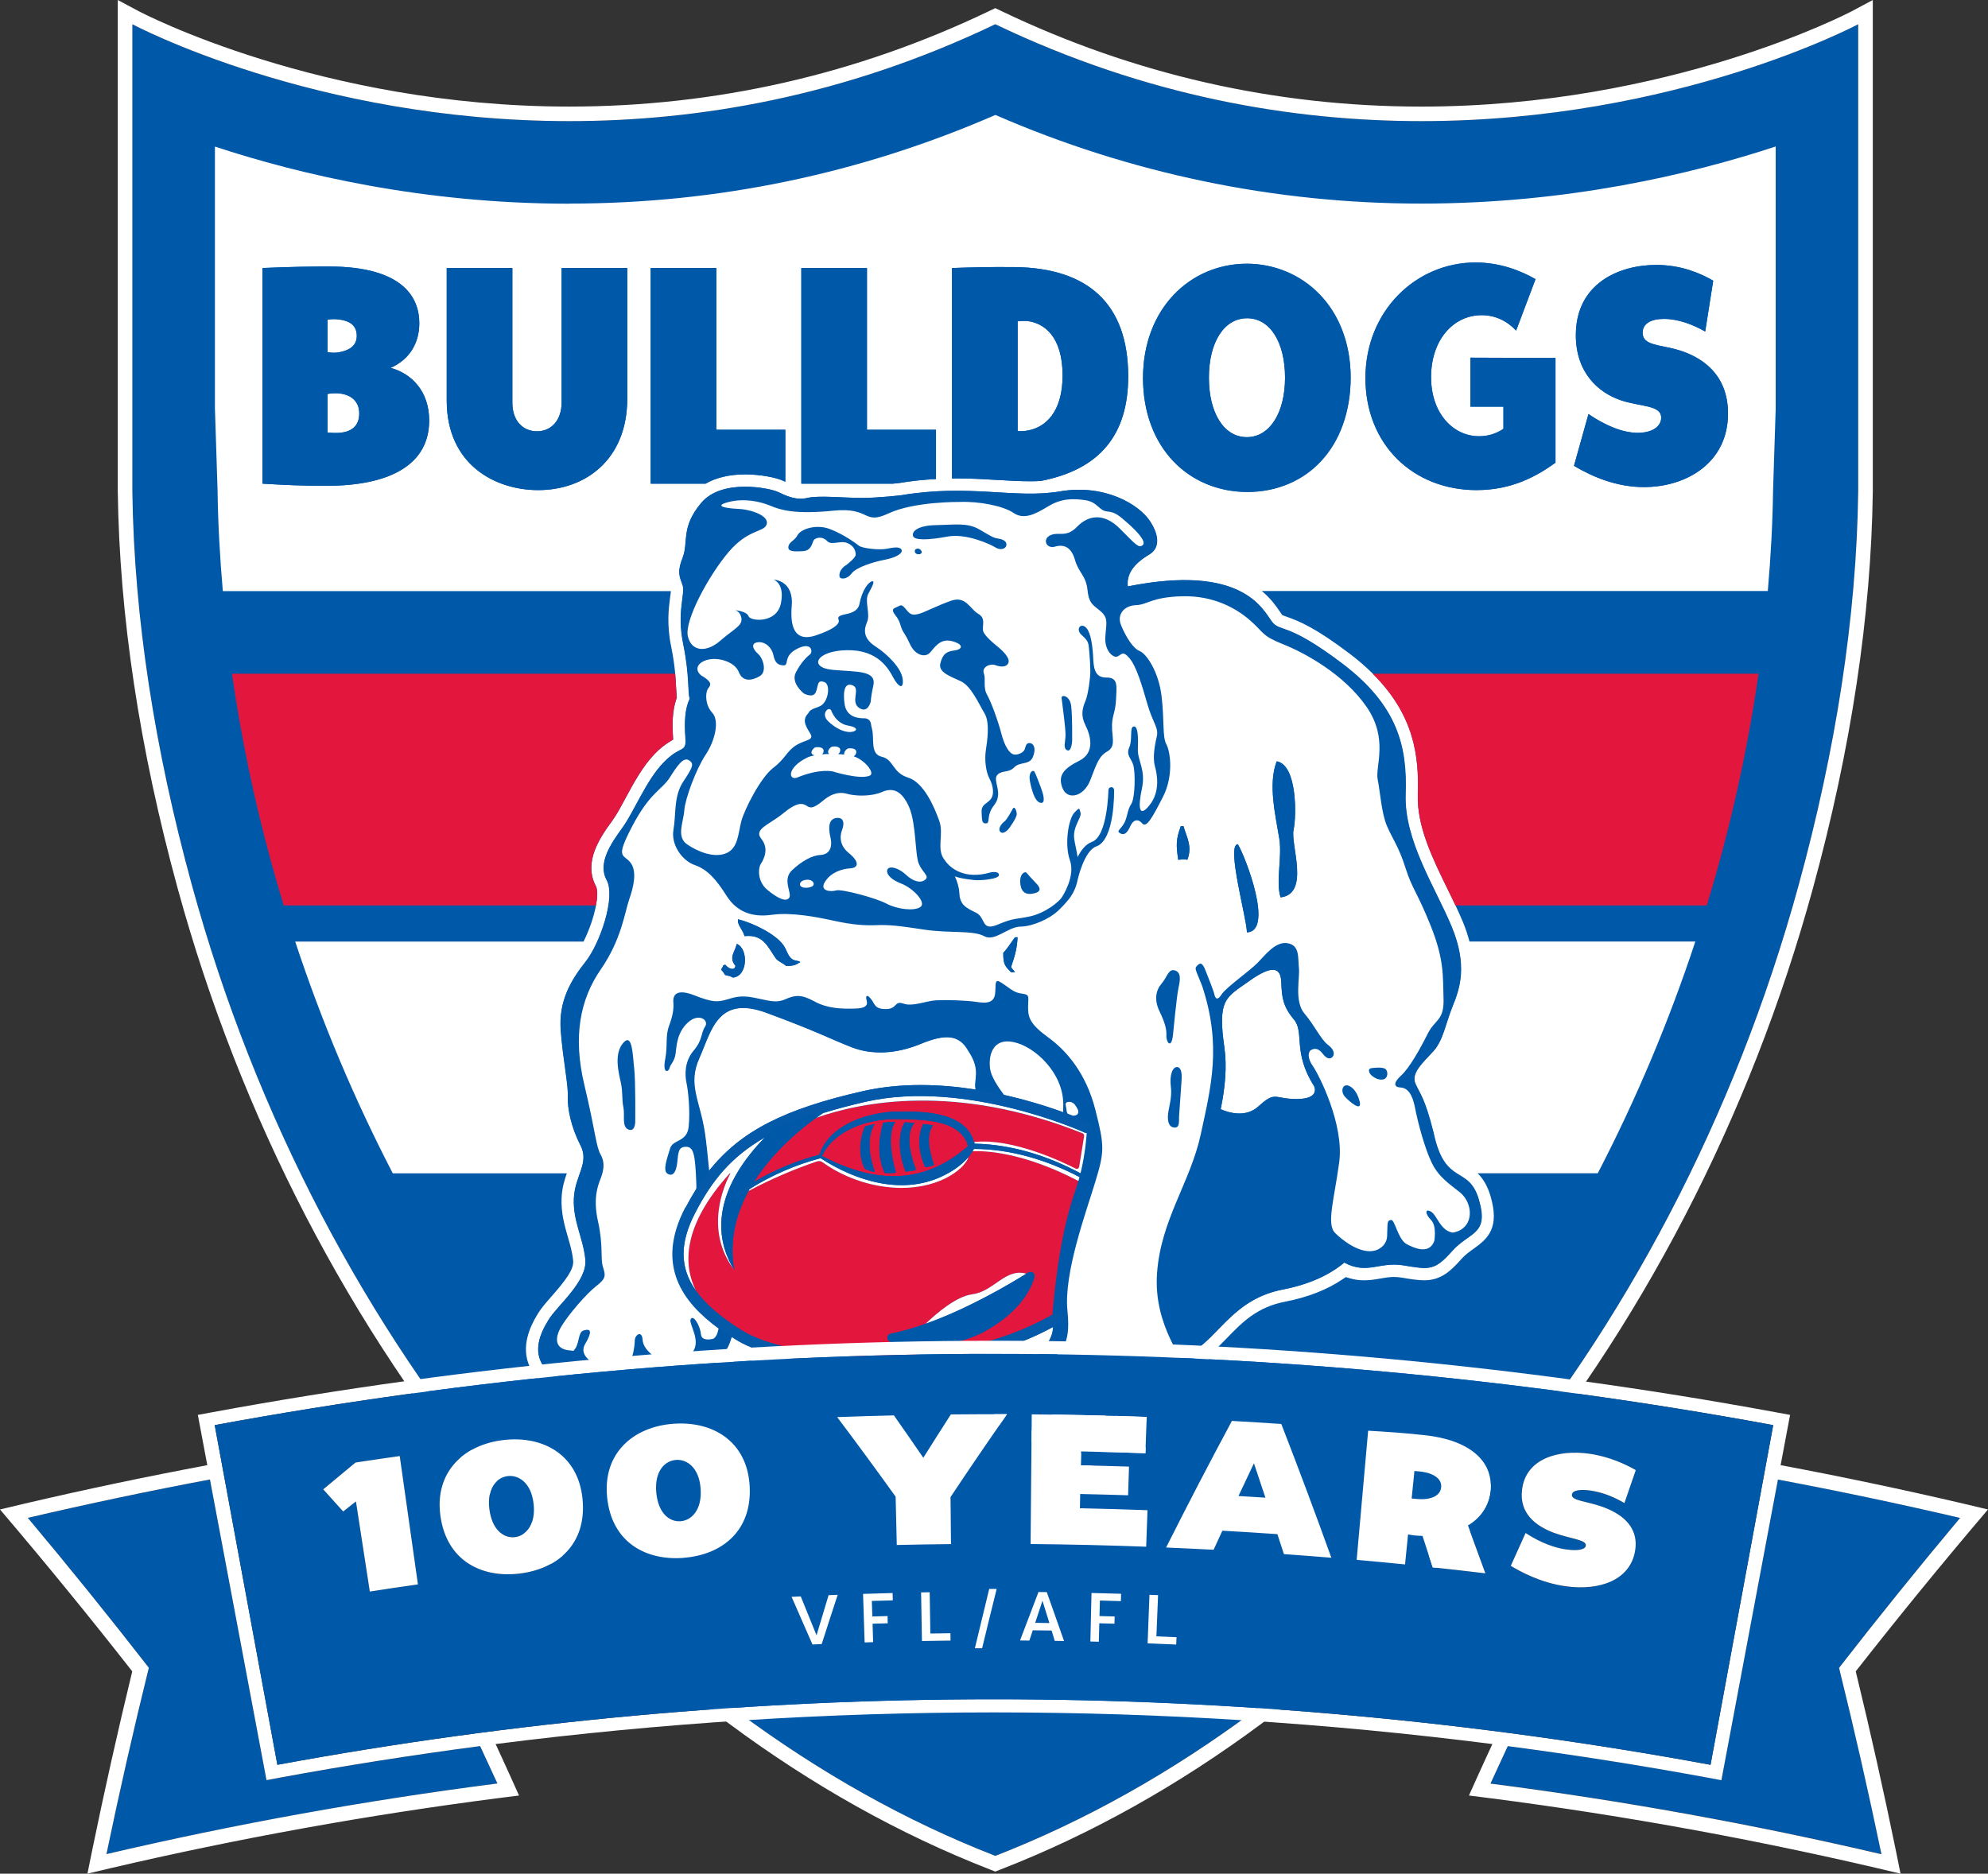 <svg xmlns="http://www.w3.org/2000/svg" xmlns:xlink="http://www.w3.org/1999/xlink" id="Layer_1" version="1.1" viewBox="0 0 322.502 304" width="322.502"  height="304" >
  <rect x="0" y="0" width="322.502" height="304" fill="#333333" stroke="none"/>
  <!-- Generator: Adobe Illustrator 29.2.1, SVG Export Plug-In . SVG Version: 2.1.0 Build 116)  -->
  <defs>
    <style>
      .st0 {
        fill: #fff;
      }

      .st1 {
        fill: #0058a9;
      }

      .st2 {
        fill: #0459a8;
      }

      .st3 {
        fill: #e3173e;
      }
    </style>
  </defs>
  <path class="st1" d="M161.458,3.932c-24.604,11.788-48.364,15.718-69.098,15.718C50.882,19.65,21.47,3.932,21.47,3.932v75.79c.272,20.564,3.676,42.038,9.63,63.788,20.806,75.984,72.426,135.094,130.358,157.606,57.932-22.52,109.552-81.63,130.356-157.606,5.956-21.75,9.36-43.224,9.63-63.786V3.93s-29.412,15.718-70.888,15.718c-20.744,0-44.494-3.924-69.098-15.718v.002Z"/>
  <path class="st0" d="M300.338,1.854c-.35.186-29.476,15.44-69.774,15.44-23.728,0-46.634-5.214-68.082-15.486l-1.024-.488-1.022.488c-21.45,10.274-44.356,15.484-68.084,15.484C52,17.292,22.866,2.008,22.58,1.852l-3.474-1.852v79.73c.264,20.176,3.536,41.834,9.716,64.406,10.142,37.034,28.024,71.526,51.728,99.752,23.1,27.504,50.782,48.06,80.056,59.436l.854.334.854-.334c29.272-11.376,56.962-31.932,80.056-59.436,23.696-28.226,41.586-62.716,51.728-99.752,6.18-22.572,9.452-44.238,9.716-64.376V0l-3.474,1.86v-.006h-.002,0ZM301.446,79.722c-.27,20.564-3.676,42.038-9.63,63.788-20.804,75.984-72.424,135.094-130.356,157.606-57.932-22.52-109.554-81.63-130.358-157.606-5.954-21.75-9.36-43.224-9.63-63.786V3.93s29.414,15.72,70.89,15.72c20.736,0,44.494-3.932,69.098-15.72,24.612,11.788,48.364,15.72,69.098,15.72,41.476,0,70.888-15.72,70.888-15.72v75.792Z"/>
  <path class="st0" d="M54.882,57.18c1.698-.302,3-1,3-2.7,0-2.046-1.7-2.496-2.9-2.65-.614-.088-1.238-.073-1.846.046v5.25c.754.146,1.302.1,1.754.054h-.01.002ZM166.83,69.828c2.698-.504,5.544-2.9,5.544-8.894,0-6.398-3.048-8.544-5.746-8.846-.55-.048-1.048,0-1.55.054v17.788c.55.054,1.146.054,1.744-.1h.008v-.002ZM202.268,70.928c3.7,0,6.196-4,6.196-9.646s-2.396-9.646-6.15-9.646-6.204,3.8-6.204,9.646,2.452,9.646,6.15,9.646c0,0,.008,0,.008,0ZM54.93,63.826c-.602-.049-1.207-.015-1.8.1v6.25c.45.054,1.202.1,2,.054,1.7-.146,3.148-.954,3.148-3.148,0-2.048-1.45-3.1-3.35-3.248v-.008h.002ZM92.358,33.05c-23.704,0-43.758-4.746-57.49-9.266v42.54l.426,13.22c.07,5.43.38,10.888.854,16.364h72.68c-.013.249-.041.498-.084.744l-.04.294c-.224,1.74-.566,4.368.172,7.934.356,1.738.542,3.194.66,4.42.084.9.122,1.682.154,2.34.022.452.046.862.084,1.236l.032.286-.094.272c-.66,1.968-.642,4.118-.55,5.768l.04.792-.674.42c-.845.537-1.62,1.175-2.31,1.9-1.948,2-3.436,4.768-4.792,7.28-.73,1.348-1.42,2.636-2.048,3.496-1.94,2.676-4.862,6.722-2.652,10.786.24.682.202,1.77-.04,3.024-.348,1.876-1.132,4.102-2.022,5.87h-46.774c4.266,12.935,9.559,25.508,15.828,37.6h28.232c-.388,1.11-.766,2.35-.844,3.932-.116,2.49.486,4.574,1.022,6.42.358,1.218.72,2.482.854,3.806.14,1.374-1.134,3.102-3.52,5.824-.832.946-1.622,1.846-2.134,2.676-.714,1.164-2.606,4.242-1.822,7.492.48,1.976,1.82,3.644,4,4.954,3.04,1.832,7.56,2.878,12.42,2.878,3.648,0,6.988-.606,9.408-1.708,2.584-1.178,5.792-2.908,7.784-5.854l.62-.924,1.024.442c5.126,2.218,13.08,3.536,21.286,3.536,6.69,0,13.104-.852,19.066-2.544l3.466-.984-1.986,3.008c-1.394,2.116-1.844,4.048-1.356,5.894.58,2.226,2.27,4.868,7.264,4.884.59.102,1.296.55,2.568,1.474,1.512,1.086,3.218,2.31,5.31,2.31.894,0,1.762-.224,2.576-.682.518-.286,1.194-.402,2.248-.402.402,0,.822.014,1.412.038.55.024,1.116.048,1.674.048,2.396,0,5.476-.42,8.034-3.66l.954-1.194c3.008-3.744,5.002-6.218,2.986-11.05l-.372-.884.722-.636c.86-.752,1.644-1.558,2.442-2.382,2.504-2.574,4.868-5.016,9.484-5.9,3.614-.7,6.73-1.916,9.258-3.622l.526-.356.606.186c.774.232,1.55.34,2.372.34.938,0,1.784-.14,2.59-.286.76-.134,1.472-.258,2.256-.258.35,0,.722.024,1.31.116,1.372.234,2.558.426,3.584.426,2.738,0,4.334-1.544,5.986-3.404.668-.752,1.388-1.264,2.11-1.774,2.326-1.646,4.14-3.42,2.668-8.46-.528-1.806-1.296-2.94-2.102-3.73h19.494c6.267-12.092,11.559-24.666,15.826-37.6h-36.638c-.287-1.097-.65-2.173-1.086-3.22-.364-.866-.76-1.742-1.186-2.65-.388-.822-.806-1.676-1.24-2.574-2.482-5.058-5.04-10.29-4.862-15.4.224-6.296-.612-12.98-7.328-19.634-1.179-1.159-2.432-2.239-3.752-3.234-5.484-4.15-8.112-5.258-10.276-6.01l-.636-.232-.456-.66c-.514-.76-1.372-2.016-2.87-3.256h82.088c.474-5.474.784-10.942.854-16.362l.426-13.222V23.766c-13.732,4.522-33.786,9.266-57.49,9.266-23.777.011-47.301-4.886-69.098-14.384-21.906,9.546-45.122,14.384-69.098,14.384l-.016.018h-.002ZM129.998,43.486h10.648v26.24h11.196v7.996c-2.008.11-3.96.31-5.84.628-.008,0-.45.054-1.116.124h-14.888v-34.988ZM52.93,78.822c-4.094,0-6.894-.146-10.346-.348v-34.988c4.6-.204,7.996-.248,10.748-.248,12.244,0,14.694,5.194,14.694,9.196,0,3.248-1.596,5.894-4.644,7.248,3.296.9,6.248,3.7,6.248,8.546,0,7.094-6.248,10.592-16.694,10.592h-.008v.002h.002ZM101.756,64.678c0,9.896-6.792,14.842-14.446,14.842-6.894,0-14.84-4.048-14.84-14.546v-21.488h10.644v21.844c0,2.946,1.7,4.646,4,4.646,2.304,0,3.994-1.754,3.994-4.7v-21.79h10.646v21.194h.002v-.002ZM105.556,43.486h10.648v26.24h11.196v8.44l-.364-.166c-1.07-.496-3.59-1.032-6.15-1.032s-4.714.52-6.428,1.504h-8.902v-34.986ZM206.262,100.836c1.418,1.862,2.302-.084,11.438,6.832,9.134,6.918,10.552,13.656,10.288,21.192-.264,7.538,4.792,15.076,7.452,21.464,2.66,6.382,1.334,10.112.178,12.95s-1.504,5.496-3.102,7.274c-1.598,1.776-3.722,3.544-2.924,5.32.798,1.774,1.496,2.256,2.924,7.894,1.862,8.87,5.676,5.14,7.36,10.91,1.682,5.762-1.506,5.142-4.342,8.336-2.838,3.194-3.638,3.018-7.894,2.302-3.878-.642-5.846,1.566-9.586-.45-1.504,1.288-4.588,3.328-9.894,4.358-8.072,1.558-10.244,7.468-14.926,10.282,3.544,5.856,1.504,7.452-2.482,12.51-3.986,5.056-9.22,1.504-12.77,3.458-3.552,1.956-6.476-3.372-9.67-3.372s-4.614-1.334-5.142-3.372c-.526-2.04.706-4.258,3.28-6.918,2.38-2.464,4.304-4.094,4.366-6.496-8.73,4.76-19.314,6.536-28.776,6.536s-18.532-1.938-22.532-4.428c-.272-.172-.544-.342-.806-.512-1.102,4.14-4.754,6.342-8.204,7.916-5.058,2.302-14.812,2.04-19.952-1.062-5.142-3.102-2.924-7.36-1.504-9.67,1.42-2.31,6.296-6.212,5.94-9.754-.36-3.544-2.04-6.212-1.864-9.934.18-3.722,2.576-5.676,1.062-8.598-1.512-2.924-2.124-5.94-2.04-7.894.086-1.954-.796-6.032-1.154-10.732-.358-4.698,1.598-8.072,3.992-11.088,2.396-3.018,4.964-10.554,3.46-13.306-1.504-2.754.704-5.94,2.574-8.514,1.87-2.576,3.816-7.63,6.654-10.554,2.838-2.924,3.722-1.42,3.544-3.992-.178-2.574-.084-4.7.706-6.382-.358-.884,0-3.722-1.062-8.872-1.064-5.15.356-8.158-.086-9.49-.442-1.334-.978-2.04,0-4.522s-.358-4.878,3.018-8.872c3.374-3.994,11.088-2.394,12.414-1.774,1.326.62,2.924,1.42,4.792.976,1.868-.44,5.94,0,8.78,0s6.474-.44,6.474-.44c11.088-1.864,18.448.62,25.722-.62,7.272-1.24,12.854,2.122,14.632,4.876,1.774,2.752,1.24,4.52-.086,5.32-1.324.796-3.898,2.48-3.544,5.232,18.626-3.72,21.906,3.816,23.326,5.678l-.032.008-.002-.006h0ZM262.892,64.926c-3.646-1.248-7.25-4.496-7.25-10.544,0-8.344,6.948-11.392,13.044-11.392,4.048,0,7.15,1.35,9.242,2.552l-1.302,8.252c-2-1.146-4.396-2.048-6.698-2.048-2.002,0-3.452.7-3.452,2.25,0,2.1,2.752,1.9,5.8,2.8,3.7,1.1,8.05,3.844,8.05,10.296,0,8.05-6.802,11.942-13.64,11.942-4.35,0-8.242-1.598-11.344-3.45l2.35-8.4c2.496,1.7,5.45,3.104,8.196,3.05,2.202-.054,3.596-1.048,3.596-2.452,0-2.1-3.348-1.752-6.598-2.846l.008-.008h-.002v-.002ZM239.404,42.586c3.9,0,7.242,1.302,9.692,2.7l-3.148,8.344c-1.35-1.452-3.296-2.552-5.746-2.496-4.544.1-8.05,4.194-8.05,10.04s3.598,9.6,7.794,9.6c1.752,0,3.048-.598,3.946-1.204v-3.596h-5.35v-7.948l13.794.052v16.99c-3,2.148-6.994,4.442-12.794,4.442-10.298,0-18.044-7.398-18.044-18.19s8.142-18.74,17.89-18.74l.014.006h.002,0ZM202.268,42.788c8.996,0,16.842,6.996,16.842,18.44s-7.142,18.594-16.74,18.594-16.944-7.196-16.944-18.492,7.646-18.54,16.842-18.54v-.002ZM164.684,43.338c11.694.148,18.338,5.846,18.338,17.74,0,9.352-4.498,15.092-14.206,16.96-.534.022-1.084.046-1.682.046-1.652,0-3.404-.1-5.25-.208-2-.116-4.272-.256-6.72-.256-.24,0-.482.008-.722.016v-34.15c2.844-.1,6.296-.2,10.242-.146v-.002Z"/>
  <path class="st1" d="M265.884,70.224c-2.746.046-5.7-1.35-8.196-3.048l-2.35,8.398c3.102,1.846,6.994,3.45,11.344,3.45,6.848,0,13.64-3.9,13.64-11.94,0-6.444-4.35-9.198-8.05-10.3-3.048-.898-5.8-.698-5.8-2.8,0-1.548,1.45-2.248,3.452-2.248,2.296,0,4.698.9,6.698,2.048l1.302-8.25c-2.1-1.204-5.194-2.552-9.242-2.552-6.094,0-13.044,3.048-13.044,11.39,0,6.048,3.598,9.298,7.25,10.546,3.248,1.1,6.598.752,6.598,2.844,0,1.396-1.396,2.396-3.598,2.452l-.008.008h.004v.002ZM239.548,79.52c5.794,0,9.794-2.296,12.794-4.442v-16.99l-13.794-.052v7.948h5.35v3.596c-1.164.79-2.539,1.209-3.946,1.204-4.196,0-7.794-3.552-7.794-9.6s3.498-9.948,8.05-10.04c2.45-.048,4.398,1.046,5.746,2.496l3.148-8.344c-2.45-1.404-5.8-2.7-9.692-2.7-9.748,0-17.89,7.894-17.89,18.74s7.748,18.192,18.046,18.192l-.016-.008h-.002ZM154.44,77.636c.24,0,.48-.016.72-.016,2.45,0,4.722.132,6.722.256,1.846.11,3.598.208,5.25.208.598,0,1.146-.016,1.682-.046,9.708-1.868,14.206-7.608,14.206-16.96,0-11.894-6.646-17.592-18.338-17.74-3.948-.046-7.4.054-10.244.148v34.15h.002ZM165.086,52.134c.514-.07,1.033-.087,1.55-.054,2.698.3,5.746,2.45,5.746,8.846,0,6-2.846,8.4-5.544,8.894-.572.128-1.161.161-1.744.1v-17.786h-.008ZM63.37,59.684c3.05-1.348,4.646-4,4.646-7.248,0-4-2.45-9.198-14.694-9.198-2.744,0-6.15.054-10.748.248v34.988c3.452.204,6.25.35,10.344.35,10.446,0,16.696-3.496,16.696-10.592,0-4.846-2.946-7.646-6.25-8.546h.01-.002l-.002-.002ZM53.128,51.884c.609-.118,1.232-.133,1.846-.046,1.2.146,2.9.598,2.9,2.652,0,1.698-1.304,2.394-3.002,2.698-.45.048-1,.1-1.752-.054v-5.248h.008v-.002ZM55.128,70.224c-.667.038-1.336.02-2-.054v-6.25c.45-.1,1.1-.146,1.8-.1,1.9.146,3.35,1.2,3.35,3.248,0,2.202-1.452,3-3.148,3.148v.008h-.002ZM202.368,79.822c9.592,0,16.74-7.6,16.74-18.594s-7.846-18.44-16.842-18.44-16.842,7.196-16.842,18.54,7.6,18.494,16.944,18.494ZM202.314,51.636c3.744,0,6.15,3.846,6.15,9.646s-2.496,9.646-6.196,9.646c-3.698,0-6.15-3.946-6.15-9.646s2.452-9.646,6.204-9.646h-.008ZM91.11,65.276c0,2.948-1.7,4.7-3.992,4.7-2.296,0-4-1.7-4-4.646v-21.844h-10.648v21.488c0,10.492,7.948,14.546,14.84,14.546,7.648,0,14.448-4.946,14.448-14.84v-21.196h-10.646v21.79h-.002v.002ZM120.884,76.97c2.56,0,5.072.528,6.15,1.032.124.06.24.11.364.162v-8.436h-11.196v-26.24h-10.648v34.986h8.902c1.714-.984,3.886-1.504,6.43-1.504h-.002ZM145.994,78.35c1.878-.32,3.832-.52,5.84-.628v-7.996h-11.196v-26.24h-10.648v34.988h14.888c.668-.07,1.1-.124,1.116-.124Z"/>
  <path class="st3" d="M230.004,128.93c-.178,5.112,2.38,10.346,4.862,15.4.442.9.854,1.744,1.24,2.576h40.772c3.76-12.299,6.567-24.87,8.398-37.6h-62.608c6.716,6.652,7.552,13.326,7.328,19.632,0,0,.008-.008.008-.008ZM96.716,143.88c-2.218-4.06.712-8.11,2.65-10.786.628-.86,1.32-2.14,2.048-3.496,1.35-2.512,2.846-5.274,4.792-7.28.768-.8,1.528-1.42,2.312-1.9l.674-.42-.04-.79c-.094-1.652-.11-3.8.55-5.77l.092-.27-.03-.288c-.04-.372-.054-.782-.086-1.234-.037-.781-.088-1.561-.154-2.34H37.628c1.484,10.347,3.619,20.59,6.39,30.668.636,2.326,1.31,4.638,2.008,6.932h50.652c.234-1.248.28-2.34.04-3.022l-.002-.002v-.002Z"/>
  <path class="st0" d="M193.224,219.502l-.69-1.218c.226.42.45.83.69,1.218ZM140.05,177.022c6.132-1.38,12.52-1.14,18.212-.248-.388-1.528.956-3.078-1.17-6.226-1.458-2.66-3.692-2.838-7.77-1.156-4.08,1.682-7.98,1.776-11.174.536-3.196-1.24-5.854-2.66-13.834-5.59s-8.956,3.016-10.91,7.358c-1.956,4.342.084,6.832.884,12.152.24,1.58.442,3.722.69,6.164,5.156-6.536,12.36-10.112,25.062-12.988h.008v-.002h.002ZM204.144,179.512c2.862-2.598,2.466-1.178,6.288-1.202,3.824-.024,2.746-2.094,2.746-2.094-3.544-5.59-1.506-8.692-3.28-10.818-1.776-2.126-1.956-3.544-2.04-6.032-.086-2.49-1.504-2.838-5.234-.178s-5.142,2.838-3.994,10.818c.426,2.962.132,6.412-.604,9.956,1.388.606,4.086,1.39,6.124-.456l-.008.008s.002-.002.002-.002Z"/>
  <path class="st1" d="M182.936,95.16c-.358-2.75,2.218-4.432,3.544-5.232,1.326-.8,1.862-2.576.086-5.32s-7.36-6.12-14.634-4.876c-7.274,1.24-14.632-1.24-25.72.62,0,0-3.64.44-6.476.44-2.838,0-6.916-.44-8.778,0-1.86.444-3.46-.356-4.792-.976-1.334-.62-9.05-2.218-12.416,1.776-3.366,3.992-2.04,6.38-3.016,8.87-.978,2.49-.442,3.196,0,4.522.44,1.326-.978,4.34.084,9.492,1.062,5.15.706,7.98,1.062,8.87-.798,1.682-.884,3.816-.704,6.382.178,2.566-.706,1.062-3.544,3.992-2.838,2.932-4.792,7.98-6.654,10.554-1.862,2.576-4.08,5.76-2.576,8.514,1.506,2.752-1.06,10.29-3.46,13.306-2.394,3.018-4.34,6.382-3.99,11.09.348,4.706,1.24,8.778,1.154,10.73-.084,1.956.536,4.964,2.04,7.894,1.504,2.932-.884,4.878-1.062,8.6s1.504,6.382,1.86,9.934c.36,3.552-4.52,7.452-5.938,9.754-1.42,2.302-3.636,6.56,1.504,9.668,5.142,3.102,14.896,3.374,19.952,1.062,3.452-1.574,7.112-3.774,8.204-7.916-.69-.446-1.367-.912-2.03-1.396-.186.962-.452,1.412-.886,1.676l.048-.03s-1.916.588-2.032-.752c-.108-1.342-1.208-3.21-1.65-2.436-.442.768,2.11,3.87-.1,5.786-.334.264-.808.496-1.552.642-1.908.372-2.96.264-3.868-.07,0,0-2.172-1.296-2.28-2.946-.11-1.652-1.218-.878-1.27,0-.048.876-.18,4.738-2.854,4.496-.396-.008-.862-.03-1.436-.062-.801-.031-1.585-.24-2.294-.612-.024-.014-2.584-1.302-1.488-3.164,1.1-1.868,1.108-2.636-.272-2.202-.946.302-.558,2.318-1.636,3.304-.168-.039-.34-.066-.512-.078-2.482-.178-2.576-1.956-1.42-3.9,1.156-1.954,4.08-5.32,5.676-6.562,1.598-1.24,1.504-1.682,1.062-3.1-.44-1.42.086-3.374-.798-7.36-.884-3.992.086-6.032.442-7.01.36-.976.8-2.394,0-3.814-.796-1.42-.796-3.544-2.66-11.352-1.86-7.8-.704-13.832,2.66-18.71,3.374-4.878,3.9-9.314,4.616-11.352.704-2.04,1.332-4.614.178-6.032-1.156-1.418-2.482-.534.356-5.94,2.838-5.412,4.792-5.854,6.032-7.8,1.24-1.954,2.22-3.372,3.102-2.838.884.536.706,1.062-.884,3.46-1.598,2.396-1.156,5.32-1.598,7.8-.44,2.482,1.42,5.058,3.46,5.762,2.04.714,3.46,2.302,5.14,4.964,1.684,2.66,4.174,3.544,7.36,3.1,3.196-.44,7.274.36,10.112.98s4.876.796,6.832.704c1.954-.086,3.72.084,7.716.712,3.992.62,7.98.086,9.754,1.064,1.774.976,3.814-1.506,5.938-1.544,2.126-.04,4.792-1.38,5.94-2.444.612-.566,1.28-1.232,1.722-1.806.876-1.046,1.364-2.178,1.58-3.304,0,0,1.048-4.76,3.032-5.45,3.054-1.064,2.894-9.112,2.894-9.112,0,0,.022-.488-.452-.504-.472-.016-.472.504-.472.504,0,0-.124,7.438-2.652,8.36-1.11.4-1.868,1.512-2.342,2.48-.186-1.224-.472-2.286-.558-2.992-.248-1.978,1.234-3.404,1.032-4.18-.202-.766-.124-.992-1.032,0-.906.992-1.62,5.056-.69,7.692s-1.256,5.908-1.256,5.908c-.442.798-2.752,2.66-5.234,3.194-2.482.536-2.482.18-5.234,1.334-2.754,1.154-1.862-1.156-3.544-1.956s-2.576-1.332-2.66-3.1c-.066-.961-.314-1.901-.73-2.77,1.194.426,2.506.496,3.11.59.822.116,4.126-.116,4.04-.838-.078-.72-1.456-.372-1.456-.372-4.102,1.164-6.266-.7-7.026-1.59-.11-.146-.21-.286-.326-.434-1.42-1.774-.086-4.172-.886-6.38-.798-2.218-2.48-6.212-5.056-7.01-2.574-.8-2.302-2.924-4.258-3.372-1.954-.444-1.154-2.924-1.596-4.522-.074-.283-.131-.57-.172-.86v-.018c-.178-.868-1.03-.846-1.03-.846-2.304.032-3.032-1.132-3.21-2.14-.218-1.21-.396-3.93,1.318-3.186,1.264.55-.442,2.636.992,3.628s1.892-.986,1.892-.986c.08-.83.21-1.69.412-2.534.62-2.6-2.574-2.28-6.56-2.638-3.986-.356-2.754-3.1,2.3-3.194,5.058-.086,6.74,3.016,7.538,4.49.798,1.474,1.682,1.986,1.504.234-.178-1.754-2.394-4.01-4.434-5.344-2.04-1.332-1.862-2.752-1.334-3.992.536-1.24-.44-3.372.18-4.52.62-1.15,1.154-2.126.62-2.04-.536.084-1.6,1.332-2.04,3.636-.444,2.302-3.994,1.24-3.374,2.66.178.62-.798,1.504-3.72,2.48-2.926.98-4.26-.62-3.9-4.79.356-4.172-2.926-4.258-2.926-4.258,0,0,1.862.62,1.156,3.9s-4.964,2.838-5.234,2.04c-.264-.798-2.124-.978-2.124-.978,0,0,.884.264.976,1.42.094,1.156-1.332,1.682-3.46,3.544-2.122,1.86-4.612,1.86-5.232-.712-.62-2.576,3.46-10.02,6.654-13.75,3.194-3.72,5.676-3.1,6.118-4.434.44-1.334-2.302-2.396-4.614-2.514-2.302-.114-3.994-.504-1.504-1.124,2.48-.62,5.056-.084,6.738.62,1.682.706,4.08,1.42,10.196.8,6.116-.624,4.792,2.394,8.956.44,4.172-1.954,11.532-1.86,11.532-1.86,3.186-.116,7.062.642,8.746,1.782,1.684,1.14,3.482.24,5.638-1.078,2.164-1.32,4.142-1.264,6.064-.978,1.922.288,2.162,1.7,3.482,1.814,1.318.118,1.86.6,3.366,1.924,1.504,1.32,3.062,3,2.402,3.544-.658.544-1.14-.116-3.722-2.698s-5.102-2.164-6.902-.3c-1.798,1.86-2.938.78-4.318,1.38-1.38.596-.722,2.278.722,1.86,1.442-.42,2.644.062,3.24,2.164.596,2.1,1.8,2.52,2.04,4.924.238,2.404,1.14,2.46,2.278,3.544,1.142,1.08.722,1.978.598,4.08-.116,2.1,1.202,3.366,1.924,3.124.72-.24.836-1.08,1.978.24,1.14,1.32,2.038,4.38,2.938,7.506.898,3.124,1.862,3.784,1.504,5.28-.358,1.504-.66,3.42-.302,4.744.358,1.32.9,4.08-.836,6.306-1.746,2.216-1.924.42-1.266-2.646.66-3.062-.72-4.56-.658-6.366.062-1.8.062-3.784-.66-3.722-.72.06-.178,2.1-.72,3.366-.544,1.264.176,1.62.596,2.76s.358,5.522-.302,6.484c-.658.96-.596,2.34-1.264,3.304-.668.96-1.14,1.078-.482,1.44.66.36,1.142-.114,1.62-1.2.482-1.08,1.266-1.204,1.924-.42.66.782,1.62-.9,3.366-4.32,1.744-3.42,1.204-7.326.544-8.52-.66-1.204-.302-3.9-.784-7.864-.48-3.962-2.458-6.846-3.544-7.266-1.078-.42-2.216-2.28-3-4.14-.784-1.862.544-3.24,2.404-3.306,1.86-.064,2.52-1.318,7.506-1.44,4.986-.126,8.646,1.86,10.986,3.898,2.342,2.04,1.8,2.46,5.404,3.9,3.606,1.44,9.904,4.924,13.51,10.14,3.606,5.228,1.38,9.664,1.8,11.764.418,2.102.596,5.466,1.504,7.56.898,2.104,1.924,3.368,3,6.786,1.078,3.42,1.862,3.838,4.08,9.368,2.216,5.52,1.976,8.164,2.1,11.824.116,3.66-1.38,3.366-2.582,5.762-1.202,2.404-2.938,5.522-4.266,6.722-1.318,1.202-1.264,1.924-.114,1.978,1.14.062,1.922,1.078,2.34,3.304.42,2.218,1.558,6.544,2.7,8.886,1.14,2.342,2.76,3.366,4.558,4.8,1.8,1.442,2.28,4.382.544,5.824-.484.388-1.062.639-1.676.728-2.04-.286-2.552-2.83-3.536-3.402-.992-.576-.992.348,0,1.348s.526,3.428.526,3.428c-.682,1.816-2.434,1.488-3.992.736-.084-.056-.175-.1-.27-.132-.116-.059-.23-.121-.342-.186-1.364-.938-1.806-3.946-2.412-3.846-.658.116-.55.326-.628,2.528-.038.954-.472,1.55-.96,1.924-.078.062-.164.116-.248.172-.242.142-.5.257-.768.34-2.318.628-5.226-1.612-6.46-2.846-1.442-1.442-.176-5.28.66-11.468.838-6.182-3.366-14.346-4.266-15.61-.898-1.266-.836-2.342-.238-2.646.596-.302,1.202-.178,1.798.598.598.782,1.08.96,1.506.658.426-.3.596-1.14-.598-2.038-1.202-.9-2.164-3.126-3.838-5.102-1.682-1.978-.72-5.762-.898-7.382-.178-1.62.178-3.66-1.8-4.024-1.978-.358-3.606,1.86-4.924,3.194-1.32,1.334-5.142,4.032-5.81,5.088-.666,1.062-1.03.73-1.178.032-.154-.7-.906-2.482-1.42-3.846-.512-1.364-.876-1.364-1.364-.846-.48.512-.332.456.784,3.266,3.21,9.684,1.474,16.306-.208,24.106-1.684,7.802-6.476,13.834-7.096,22.528-.62,8.692,4.614,14.19,5.058,16.586.348,1.868-.334,2.434-1.196,2.512h-.132c-1.534.094-1.154-1.574-1.76-1.792-.606-.216-.388.55,0,1.426.186.434.27.876.31,1.226.014.178.032.38.032.612,0,1.156-2.126,2.752-4.964,3.722-2.838.978-3.46.178-4.08-.978,0,0-.526-1.07-.636-1.836-.11-.768-.332-.66-.606-.444-.272.218-.154,1.832-.542,2.622,0,.014,0,.022-.008.038-.266.434-1.032.66-4.506.956-1.784.154-2.744-.08-3.304-.444,0,0-1.256-.914-.38-2.566.876-1.65.04-1.76-.31-1.426-.28.264-.528,1.962-1.644,2.396-.134.038-.258.078-.382.092-.218.019-.438.001-.65-.054-.288-.084-.636-.256-1.132-.574-1.776-1.154.178-3.9,2.66-6.762,2.48-2.862,4.256-3.078,3.636-9.204-.62-6.118,3.018-15.966,4.522-20.928,1.504-4.964,1.504-5.762,0-11.71-1.504-5.938-4.7-9.576-7.63-11.708-2.924-2.124-3.28-3.196-3.28-4.878s.358-2.04-.884-2.216c-1.24-.178-1.504-.444-3.018-1.506-1.504-1.062-1.332-.534-1.418,1.24-.088,1.776-1.334,1.862-3.018,1.598-1.68-.264-4.876-.358-6.56-.264-1.682.084-3.816,1.062-5.32.536-1.504-.536-.978.884-2.838.884s-1.774-.798-2.394-1.598-.884-.62-.8-.084c.086.534.62,1.504-1.68,1.596-2.302.086-4.614,0-6.722-1.154-2.118-1.156-3.118-1.062-4.716-.358-1.596.714-2.836.178-5.14-.264s-3.196,0-4.52.356c-1.334.358-2.126.444-5.06-.704-2.922-1.156-3.542-.084-3.458,1.062.086,1.156-.084,2.218-.704,3.9s-.178,3.102-.62,5.412c-.442,2.302.534,2.124.704,1.42.18-.706.8-1.062.978-2.302.18-1.24.178-3.374,1.954-5.058,1.776-1.682,3.544-.442,2.84.62-.714,1.064-.36,2.126-1.864,3.9-1.504,1.776-1.42,3.994-1.154,5.236.264,1.24.62,4.52.356,7.094-.264,2.574-2.574,2.04-3.016,3.544-.442,1.504-1.24,3.544-.442,4.078.798.536,1.42-.084,1.596-1.774.18-1.682.18-2.576,1.42-2.576,1.242,0,1.504,1.156,1.682,6.032.008.272,0,.544-.008.798.644-1.022,1.32-1.976,2.032-2.884-.248-2.442-.45-4.584-.69-6.164-.8-5.32-2.838-7.802-.884-12.152,1.952-4.35,2.924-10.288,10.91-7.358,7.988,2.93,10.64,4.342,13.834,5.59s7.094,1.156,11.174-.536c4.08-1.69,6.31-1.504,7.77,1.156,2.124,3.156.782,4.7,1.17,6.226,1.59.248,3.134.544,4.598.876-.976-1.302-2.06-2.986-2.24-4.164-.326-2.194.388-5.14,3.832-4.396,3.442.744,7.964,4.946,8.026,9.956,0,.496,0,.96-.014,1.41l.744.272c-.196-.272-.218-.652-.248-.938-.062-.488-.296-.908.326-1,.612-.102,1.03.388,1.03.388,0,0,.612.806.612,1.164,0,.356-.092.672-.892.704,1.544.598,2.504,1.032,2.668,1.11.444.209.633.739.424,1.182-.153.324-.486.524-.844.508l-.046.588c-.163,2.008-.484,3.999-.962,5.956.178.102.364.186.544.288.332.186.03.72-.302.512-.132-.07-.272-.132-.404-.202-.116.41-.186.636-.186.636-.194.682-.41,1.388-.658,2.094-2.49,7.11-3.366,17.306-3.536,19.602.17-.092.34-.186.504-.286.412-.266.962-.148,1.228.263.266.412.148.962-.263,1.228-.019.012-.039.024-.059.035-.442.264-.892.512-1.348.76-.062,2.412-1.986,4.04-4.366,6.498-2.576,2.66-3.816,4.878-3.28,6.916.534,2.04,1.954,3.374,5.14,3.374,3.188,0,6.12,5.318,9.67,3.372,3.552-1.946,8.778,1.598,12.772-3.46,3.992-5.056,6.032-6.654,2.48-12.508-.241-.399-.471-.804-.69-1.216l.69,1.216c4.684-2.822,6.856-8.722,14.928-10.282,5.304-1.024,8.39-3.072,9.894-4.358,3.738,2.008,5.708-.194,9.584.45,4.258.704,5.056.884,7.894-2.302,2.838-3.196,6.032-2.576,4.342-8.336-1.682-5.762-5.498-2.04-7.358-10.912-1.426-5.636-2.126-6.118-2.924-7.894-.798-1.774,1.332-3.544,2.924-5.318,1.596-1.776,1.954-4.436,3.102-7.274,1.146-2.84,2.48-6.562-.178-12.95-2.66-6.38-7.716-13.926-7.452-21.464.264-7.536-1.156-14.276-10.29-21.192s-10.018-4.964-11.438-6.832-4.7-9.4-23.324-5.676l-.048.022v.012-.002ZM129.774,143.48c.022-.474.612-.754,1.28-.746.666.008,1.1.482.906.876-.194.39-1.07.426-1.07.426-.364.048-1.14-.084-1.116-.558v.002ZM143.08,128.496c1.744-.774,3.234-.224,4.396,2.46,1.164,2.682.94,7.722,1.582,9.212.642,1.488,1.744,1.94,1.032,2.552-.714.614-1.94.326-3.102-.776-1.164-1.1-2.584-1.488-2.97-.968-.388.52.132,1.58,2.132,2.358,2,.776,4.172,3.1,3.164,3.814-1,.714-3.744.388-5.528-.55-1.776-.938-7.304-2.388-8.142-2.132s-2.814.132-1.806-1.42c1-1.55,2.714-2.07,4.1-2.164,1.39-.1,1.46-1.1-.254-2.49-1.714-1.388-1.358-3.04-1.07-3.782.294-.746.42-2-.838-1.908-1.256.092-1.488,1.326-1.07,3.132.42,1.806-.296,2.814-1.612,2.878-1.326.06-2.97.938-4.62,2.488-1.652,1.552.06,3.714-.452,4.46s-1.876.1-3.52-1.264c-1.652-1.358-1.55-3.52-1.07-4.266.48-.744,1.356-2.426.06-4.04-1.294-1.614,1.328-2.296,3.554-4.132,2.224-1.838,3.132-1.652,3.744-1.264.612.386,1,.64,2.776-.84,1.774-1.486,3.164-1.262,3.814-1.068.644.194,1.58.256,1.58.256,0,0,2.36.224,4.104-.55l.016.008v-.004ZM141.102,125.836c-1.598.706-5.964-.666-5.964-.666,0,0-2.086-.55-5.77.96-1.44.59-1.83-1.534,1.55-3.208.31-.156.73-.28,1.21-.372-1.048-.272-.156-1.266.202-1.32.42-.06,1.326-.022,1.28.63-.011.201-.1.389-.248.526.38-.03.774-.054,1.17-.06-.55-.374.186-1.156.496-1.204.42-.062,1.328-.024,1.28.62-.011.244-.141.466-.348.596.34.018.672.048,1,.08-.164-.396.402-.962.666-1,.42-.064,1.326-.024,1.28.628-.014.276-.177.522-.426.642,1.83.606,3.512,2.738,2.62,3.14v.01h.002v-.002ZM137.606,117.736c2.084.362,1.208,1.13,0,1.02-1.21-.108-2.42-.928-3.25-1.72-1.326-1.264.148-2.544.488-1.738,0,0,.668,2.07,2.754,2.434h.008v.004ZM114.666,107.072c1.808-.55,4.56.294,5.212,1.968.644,1.684,2.196,1.36,3.398.644,1.194-.714.58-2.846-.296-3.62-.876-.776-1.194-1.746,0-1.878,1.196-.132,2.266.908,2.506,2.102.24,1.194.728,1.652,1.668,1.652.938,0-.164-1.52,2.224-2.714,2.39-1.194,2.49.58,2.072.908-.42.326-1.458,1.264-2.328,2.968-.87,1.706,1.296,3.398,1.296,3.398,0,0,1.456.822,1.924-.172.456-.986.146-2.202,1.464-1.65.96.394.606,3.194-.712,3.854-.248.124-.48.208-.7.286,0,0-.82.248-1.092.636-.073.137-.161.264-.264.38-.908,1.032-.296,2,.42,3.164.714,1.164-.806.97-2.328,1.94-1.52.968-1.68,2.132-3.682,3.65-2,1.52-4.652,6.692-5.172,8.66-.52,1.972-.488,4.33-2.426,5.174-1.94.846-4.652-.224-6.4-1.456-1.742-1.226-.548-3.62-.418-5.498.132-1.876,1.908-6.692,3.46-9.02,1.552-2.326,2.264-5.558,1.07-6.814-1.194-1.264-1.164-3.358-.612-4.008.55-.644.326-1.102-.94-1.908-1.262-.806-1.13-2.1.684-2.652l-.024.008-.002-.002h-.002ZM198.632,170.012c-1.156-7.978.264-8.156,3.992-10.818,3.73-2.658,5.142-2.302,5.234.178.094,2.482.264,3.9,2.04,6.032,1.776,2.134-.264,5.236,3.28,10.818,0,0,1.078,2.072-2.746,2.094-3.822.024-3.428-1.394-6.288,1.202-2.04,1.854-4.738,1.064-6.124.458.744-3.552,1.038-7.002.604-9.956,0,0,.008-.008.008-.008Z"/>
  <path class="st1" d="M153.718,87.05c3.07-.574,7.01,1.28,7.778,1.77s1.744.28,1.768-.45c.024-.722-.854-.916-1.488-1.024-.636-.11-.938-.296-2.9-1.45-1.96-1.148-4.11-.744-7.008-.706-2.9.048-3.962.98-3.754,1.746.21.766,2.536.68,5.606.108v.008h-.002v-.002ZM149.5,89.438s-.194-.426-.598-.426c-.402,0-.636.288-.426.674.21.388,1.234.326,1.024-.248ZM146.244,89.18c-.32-.51-1.234-.362-2.404-.122-1.172.234-3.924-.062-4.474-.488-.55-.426-2.426-1.838-4.708-2.706-2.28-.878-4.752.02-5.264.976-.514.96-1.366,1.048-1.49,1.876-.122.832.98.792,2.304.73,1.318-.06,1.488-1.07,1.744-1.66.256-.596,1.474-.806,2.218,0s2.108-.146,3.304.34c1.194.49,1.388,1.452,1.34,1.94-.04.488-1.45,1.574-1.45,1.574-1.194.682-1.256,1.646-1.148,1.986.11.34,1.134.488,1.916-.534.792-1.024,3.474-1.878,5.452-2.258,1.986-.38,2.986-1.132,2.66-1.644v-.01ZM167.544,122.868c.558-1.32.204-2.194-.442-2.272-.636-.08-.674.396-.876,1-.202.598-1.318,1.04-1.916.8-.596-.244-1.356-1.32-1.876-3.352-.518-2.032-1.636-5.11-2.32-6.304-.672-1.194-.16-2.474-.518-3.474-.356-1,1-1.636,1.878-1.32.876.32,1.836.36,2.116-.394.278-.76-.876-1.9-1.676-2.552,0,0-2.234-1.712-2.434-2.596-.204-.878.52-2.032-.8-2.792-1.316-.76-1.99-2.956-4.388-2.116-2.396.838-4.434,1.954-5.326,2.154-.9.202-1.258.164-1.932-.68-.68-.84-.836-.84-1.318-.56-.48.28-1.394.28-.44,1.474.96,1.194.634,1.752,1.432,2.954.8,1.196.814,1.784,1.45,2.584.638.8,1.98,1.426,2.832.356,1.08-1.348,1.93-2.186,3.66-1.666,1.73.52,1.464,1.296.186,1.45-1.28.164-1.894.544-2.288,2.062-.394,1.52,1.66,2.14,3.336,2.94,1.676.796,2.916,3.7,3.83,5.218.916,1.52.396,4.628.202,6.024-.2,1.396-.04,3.35.598,4.554.636,1.194.836,2.676.116,3.434-.72.76-1.474.798-1.396,2.08.08,1.278.04,1.752.674,1.752.636,0,.28-.722.72-1.878.444-1.154,1.156-1.318,1.28-2.712.116-1.396-.836-2.754,0-3.39.838-.636,1.754-.202,2.638-1.116.876-.916,2.434-.318,2.992-1.636l.008-.024s-.002-.002-.002-.002ZM173.072,121.704c.62.358.854-.916.862-1.752,0,0,.04-3.752-.162-5.428-.204-1.676-1.638-1.916-1.558-1.24.078.674.672,4.946.636,6.062-.04,1.116-.396,1.992.216,2.36h.008-.002v-.002ZM166.582,141.664c-.318-.394-1.04.116-1.08,1.116-.038,1,.204,2.474,1.878,2.234,1.674-.24,1.394-.96.798-1.598,0,0-1.28-1.356-1.598-1.752,0,0,.002,0,.002,0Z"/>
  <path class="st1" d="M179.476,109.94c-1.992.032-2.078-1.72-2.154-3.356-.078-1.638-.358-3.87-1.08-4.668-.72-.8-1.472-.204-1.194.558.28.76,1.388,1,1.55,2.318.164,1.32.342,3.924.24,4.832,0,0-.24,2.876-.76,4.11-.52,1.24-.798,2.358,0,3.954.798,1.598,1.636,4.43-1,5.748-2.638,1.318-3.514,2.472-2.714,4.466.798,1.992,3.452,1.394,4.496-1.32,1.048-2.712,1.404-3.868,2.722-4.628,1.318-.76.916-1.876.798-3.754-.116-1.876.558-2.55.636-4.668.08-2.116.442-3.62-1.558-3.582l.016-.008h.002v-.002ZM164.31,131.204c-.24.442-.962,1.8-1.396,2.116-.442.32-1.116,1.194-.596,1.676.518.48,1.358-.56,1.358-.56,0,0,1.318-1.75,1.278-2.394-.038-.636-.394-1.28-.636-.836h-.008s0-.002,0-.002ZM168.824,127.69c-.046-.116-.76-2.078-1-2.472-.24-.396-1.016.04-.744,1.472.272,1.434.76,3.196,1.576,3.514.814.318.922-.58.178-2.514h-.01ZM190.582,157.436c-1.048-.296-1.234,1.102-2.148,2.148-.914,1.046-1.232,2.604-.348,4.458s1.186,2.93,1.132,3.978.822,2.342,1.078-.216c0,0,.59-6.212.884-7.53.296-1.32.452-2.552-.596-2.846v.008s-.002,0-.002,0ZM102.88,173.332c-.24-1.924-.24-5.908-1.782-4.126-1.544,1.784-.72,4.878-.38,6.46s.14,2.714.41,3.986c.272,1.272-.31,3.164.822,3.606,1.134.45,1.102-1.302,1.102-1.302,0,0,.07-6.7-.172-8.622,0,0,0-.002,0-.002ZM220.562,178.698s-.382-1.83-1.59-2.442c-1.21-.62-1.59.862-.784,1.722s2.824,2.55,2.364.728l.01-.008h0ZM190.69,182.946c.728-.078.534-1.132.588-1.906l.404-5.81c.052-.782.022-2.016-.7-2.092-.728-.078-1.286,1.208-1.046,3.172.24,1.96-.458,3.552-.482,4.862s.512,1.854,1.234,1.774h.002ZM224.344,175.146c.832-.132.916-1.342.38-1.722-.534-.38-2.124-.132-2.124-.132-.86.078-.456.862-.132,1.156.326.296,1.048.83,1.884.698h-.008Z"/>
  <path class="st0" d="M111.224,195.92c.538-1.029,1.115-2.038,1.73-3.024.016-.264.016-.526.008-.798-.178-4.876-.44-6.032-1.68-6.032s-1.24.886-1.42,2.576c-.18,1.682-.8,2.302-1.6,1.774-.796-.534,0-2.574.444-4.078.44-1.504,2.752-.978,3.016-3.544.264-2.576-.084-5.854-.356-7.094-.266-1.24-.36-3.46,1.154-5.236,1.504-1.774,1.156-2.836,1.862-3.898.704-1.064-1.062-2.304-2.838-.62-1.774,1.682-1.774,3.814-1.954,5.056s-.798,1.596-.978,2.302c-.18.704-1.154.884-.704-1.42.44-2.302,0-3.722.62-5.412.62-1.682.798-2.752.704-3.9-.084-1.154.536-2.218,3.46-1.062s3.72,1.062,5.056.706c1.336-.358,2.218-.798,4.52-.358,2.306.44,3.546.978,5.144.264,1.596-.704,2.604-.798,4.712.358,2.118,1.154,4.42,1.24,6.724,1.154,2.3-.084,1.774-1.062,1.68-1.596-.084-.536.18-.706.8.084.62.798.534,1.598,2.394,1.598s1.334-1.42,2.84-.884c1.502.534,3.634-.444,5.318-.536,1.68-.084,4.876,0,6.56.264,1.682.264,2.924.178,3.018-1.598.084-1.774-.086-2.302,1.418-1.24,1.506,1.062,1.776,1.334,3.018,1.506,1.24.178.884.534.884,2.216s.358,2.754,3.28,4.878c2.924,2.124,6.118,5.762,7.63,11.708,1.504,5.94,1.504,6.74,0,11.71-1.506,4.962-5.142,14.81-4.522,20.928.62,6.12-1.156,6.342-3.636,9.204-2.482,2.862-4.436,5.608-2.66,6.762.496.326.844.488,1.132.574.24.054.456.07.65.054.124-.022.248-.054.38-.092,1.118-.434,1.374-2.132,1.646-2.396.348-.332,1.194-.216.31,1.426-.876,1.652.38,2.566.38,2.566.566.364,1.528.598,3.304.444,3.474-.302,4.234-.52,4.506-.956,0-.014,0-.022.008-.038.388-.792.27-2.396.542-2.62.272-.218.496-.334.606.442.11.766.636,1.836.636,1.836.62,1.156,1.24,1.956,4.08.978,2.836-.978,4.962-2.574,4.962-3.722,0-.234-.014-.434-.03-.612-.043-.422-.148-.835-.31-1.226-.388-.876-.606-1.65,0-1.426.606.218.226,1.886,1.76,1.792h.132c.862-.078,1.544-.65,1.196-2.512-.444-2.396-5.678-7.894-5.058-16.586.62-8.692,5.412-14.726,7.094-22.528,1.684-7.8,3.412-14.43.21-24.106-1.116-2.816-1.272-2.754-.784-3.266.482-.512.846-.512,1.364.846.514,1.364,1.272,3.146,1.42,3.846.156.698.512,1.03,1.178-.032s4.49-3.752,5.81-5.088c1.318-1.332,2.938-3.558,4.924-3.194,1.976.358,1.62,2.404,1.8,4.024.176,1.62-.784,5.404.898,7.382,1.682,1.976,2.646,4.202,3.838,5.102,1.202.898,1.022,1.744.596,2.038-.424.296-.898.116-1.504-.658-.596-.784-1.202-.9-1.8-.598-.596.302-.658,1.38.24,2.646.9,1.264,5.102,9.428,4.266,15.61-.838,6.18-2.102,10.026-.66,11.468,1.234,1.234,4.142,3.474,6.46,2.846.368-.104.713-.278,1.016-.512.606-.454.961-1.167.96-1.924.086-2.202-.03-2.412.628-2.528.612-.108,1.054,2.9,2.412,3.846.11.062.218.124.342.186.124.048.202.094.27.132,1.558.752,3.31,1.08,3.992-.736,0,0,.458-2.434-.526-3.428-.986-.992-.992-1.914,0-1.348.992.574,1.504,3.11,3.536,3.402.566-.1,1.14-.286,1.676-.728,1.744-1.442,1.264-4.382-.544-5.824-1.8-1.442-3.42-2.458-4.558-4.8-1.142-2.342-2.28-6.66-2.7-8.886-.42-2.218-1.202-3.24-2.342-3.304-1.14-.062-1.202-.784.116-1.978,1.32-1.202,3.064-4.318,4.266-6.722s2.698-2.102,2.582-5.762c-.116-3.66.116-6.304-2.1-11.824-2.218-5.522-3.002-5.94-4.08-9.368-1.078-3.42-2.102-4.682-3-6.784-.9-2.1-1.08-5.466-1.506-7.56-.418-2.104,1.8-6.546-1.798-11.764-3.606-5.226-9.904-8.708-13.51-10.142-3.606-1.442-3.062-1.862-5.404-3.9-2.34-2.04-6-4.024-10.986-3.9-4.988.124-5.646,1.38-7.506,1.442s-3.18,1.444-2.404,3.304c.784,1.862,1.924,3.722,3,4.14,1.08.42,3.064,3.306,3.544,7.268.482,3.96.116,6.66.784,7.862.658,1.204,1.202,5.102-.544,8.522-1.744,3.42-2.698,5.104-3.366,4.32-.658-.784-1.442-.66-1.924.42-.48,1.078-.96,1.558-1.62,1.2-.658-.356-.178-.48.482-1.44.658-.96.596-2.342,1.264-3.304.66-.96.722-5.342.302-6.484-.42-1.14-1.14-1.504-.598-2.76.544-1.264,0-3.304.722-3.366s.722,1.924.66,3.72c-.062,1.8,1.318,3.306.658,6.368-.658,3.062-.48,4.862,1.266,2.646,1.744-2.22,1.202-4.988.836-6.306-.358-1.318-.062-3.24.302-4.744.358-1.504-.598-2.164-1.504-5.28-.9-3.126-1.8-6.18-2.94-7.506-1.14-1.32-1.264-.48-1.976-.24-.722.24-2.04-1.022-1.924-3.124.116-2.102.542-3-.598-4.08-1.14-1.08-2.04-1.14-2.28-3.544-.238-2.404-1.442-2.822-2.038-4.924-.598-2.1-1.8-2.582-3.242-2.164-1.442.42-2.1-1.264-.72-1.86,1.38-.6,2.52.48,4.318-1.38,1.8-1.864,4.32-2.28,6.902.3,2.584,2.582,3.064,3.24,3.722,2.7.66-.544-.898-2.22-2.402-3.546-1.506-1.318-2.04-1.8-3.368-1.922-1.326-.124-1.558-1.528-3.482-1.816-1.922-.286-3.898-.348-6.062.98-2.164,1.316-3.956,2.216-5.638,1.076-1.682-1.14-5.552-1.9-8.746-1.782,0,0-7.36-.086-11.532,1.86-4.172,1.956-2.838-1.06-8.956-.44-6.12.62-8.514-.086-10.196-.8-1.682-.704-4.258-1.24-6.74-.62-2.48.62-.798,1.018,1.506,1.126,2.3.116,5.056,1.178,4.614,2.512s-2.924.704-6.12,4.434c-3.194,3.722-7.274,11.174-6.654,13.748.62,2.576,3.102,2.576,5.236.714,2.124-1.86,3.544-2.396,3.46-3.544-.086-1.148-.98-1.42-.98-1.42,0,0,1.862.18,2.126.978s4.52,1.24,5.234-2.04c.704-3.28-1.156-3.9-1.156-3.9,0,0,3.28.086,2.924,4.258s.978,5.76,3.9,4.792c2.924-.978,3.9-1.86,3.722-2.48-.62-1.42,2.924-.36,3.372-2.66.442-2.304,1.504-3.546,2.04-3.64.536-.084,0,.886-.62,2.04-.62,1.156.358,3.28-.178,4.522-.534,1.242-.712,2.66,1.334,3.994,2.04,1.332,4.256,3.582,4.434,5.34.18,1.754-.704,1.24-1.504-.232-.798-1.474-2.48-4.576-7.536-4.49-5.058.084-6.298,2.836-2.302,3.194,3.992.358,7.18.04,6.56,2.638-.196.834-.334,1.681-.412,2.534,0,0-.456,1.98-1.892.986-1.436-.992.27-3.08-.992-3.628-1.714-.744-1.528,1.978-1.32,3.186.18,1.016.916,2.18,3.212,2.14,0,0,.852-.022,1.03.846v.016c.048.31.1.606.172.86.44,1.6-.358,4.08,1.596,4.524,1.956.44,1.684,2.574,4.258,3.372s4.258,4.792,5.056,7.01c.8,2.216-.534,4.614.884,6.38.116.14.218.288.328.436.76.884,2.924,2.752,7.026,1.588,0,0,1.38-.358,1.456.372.078.72-3.218.96-4.04.838-.606-.086-1.908-.164-3.11-.59.426.93.682,1.862.73,2.77.084,1.774.978,2.3,2.66,3.1,1.68.8.796,3.102,3.544,1.956,2.752-1.156,2.752-.8,5.234-1.334s4.792-2.394,5.234-3.194c0,0,2.186-3.274,1.256-5.908-.93-2.638-.216-6.708.69-7.692.908-.992.83-.766,1.032,0s-1.28,2.202-1.032,4.18c.086.704.372,1.768.558,2.992.474-.968,1.234-2.078,2.342-2.48,2.528-.924,2.652-8.36,2.652-8.36,0,0,0-.512.472-.504.474.016.45.504.45.504,0,0,.164,8.048-2.892,9.11-1.986.692-3.032,5.452-3.032,5.452-.231,1.22-.776,2.358-1.58,3.304-.533.64-1.108,1.243-1.722,1.806-1.156,1.064-3.814,2.404-5.94,2.444-2.124.04-4.172,2.52-5.94,1.542-1.774-.976-5.76-.44-9.752-1.06-3.994-.62-5.762-.8-7.716-.714-1.956.084-3.994-.086-6.832-.706s-6.918-1.42-10.112-.976c-3.194.44-5.676-.442-7.36-3.102-1.68-2.66-3.1-4.258-5.14-4.964-2.04-.704-3.9-3.28-3.46-5.76.442-2.484,0-5.414,1.598-7.802,1.598-2.396,1.776-2.924.884-3.46-.884-.534-1.86.884-3.1,2.84-1.24,1.952-3.196,2.394-6.034,7.8-2.836,5.412-1.504,4.52-.356,5.94,1.154,1.418.534,3.992-.18,6.03-.712,2.04-1.24,6.476-4.614,11.352-3.372,4.878-4.52,10.912-2.66,18.71,1.862,7.802,1.862,9.934,2.66,11.352.8,1.42.36,2.838,0,3.814-.356.978-1.332,3.018-.44,7.01.884,3.992.356,5.94.796,7.36.442,1.418.536,1.86-1.06,3.1-1.6,1.24-4.522,4.616-5.68,6.562-1.154,1.954-1.06,3.722,1.42,3.9.188.014.35.038.514.078,1.08-.986.69-3,1.636-3.304,1.38-.442,1.372.332.272,2.202-1.094,1.862,1.464,3.148,1.488,3.164.596.318,1.318.558,2.296.612.574.032,1.04.054,1.434.062,2.674.24,2.8-3.614,2.854-4.496.046-.876,1.162-1.652,1.27,0,.108,1.65,2.28,2.938,2.28,2.946.914.332,1.96.442,3.868.07.744-.146,1.218-.372,1.55-.642,2.21-1.916-.34-5.01.1-5.784.444-.768,1.536,1.1,1.652,2.434.11,1.34,2.032.752,2.032.752l-.048.03c.434-.264.7-.712.884-1.674-5.738-4.196-10.328-10.174-5.428-19.596l.08-.038v-.006h-.002ZM148.904,89.012c.402,0,.596.426.596.426.21.574-.806.636-1.022.248-.21-.388.022-.674.426-.674ZM151.864,85.198c2.9-.04,5.05-.45,7.01.704,1.96,1.148,2.256,1.34,2.9,1.45.636.11,1.512.296,1.488,1.024-.024.72-1,.938-1.768.45-.77-.488-4.708-2.34-7.78-1.768-3.07.574-5.388.66-5.606-.11-.208-.766.854-1.706,3.754-1.744v-.008h.002v.002ZM138.124,93.074c-.79,1.024-1.814.878-1.916.536-.108-.34-.04-1.302,1.148-1.986,0,0,1.404-1.084,1.45-1.574.04-.488-.146-1.45-1.34-1.94-1.196-.486-2.56.466-3.304-.34-.746-.806-1.962-.596-2.22,0-.254.598-.424,1.598-1.742,1.66-1.32.06-2.426.11-2.302-.73.124-.83.976-.914,1.488-1.876.51-.96,2.986-1.854,5.264-.978,2.28.878,4.156,2.288,4.708,2.708.55.426,3.304.72,4.474.488,1.172-.234,2.086-.38,2.404.124.318.512-.682,1.256-2.66,1.644-1.986.38-4.668,1.234-5.452,2.256,0,0,0,.008,0,.008ZM101.95,183.266c-1.132-.452-.55-2.334-.82-3.606-.272-1.272-.072-2.404-.412-3.988-.342-1.582-1.172-4.676.38-6.458,1.542-1.784,1.542,2.202,1.782,4.124.24,1.924.172,8.624.172,8.624,0,0,.03,1.752-1.1,1.302v.002h-.002ZM118.894,158.608c-.296-.218-.822-.326-1.256-.42-.172-.308-.384-.593-.63-.846.134-.372.04-.202.21-.418.27-.52-.092-.148.42-.42.394.45.984.854,1.464.628.172-.216.08-.062.218-.426-1.148-1.388-.094-2.194.208-3.574,1.93.798,1.792,5.28-.636,5.466v.01h.002ZM189.938,176.302c-.24-1.962.326-3.25,1.048-3.172.728.078.752,1.318.698,2.092l-.404,5.81c-.054.774.132,1.83-.588,1.906-.73.08-1.264-.456-1.234-1.774.032-1.318.73-2.9.482-4.862h-.002ZM191.18,160.282c-.296,1.318-.884,7.53-.884,7.53-.256,2.558-1.134,1.264-1.08.216.054-1.046-.24-2.124-1.132-3.978-.884-1.852-.566-3.412.35-4.458.914-1.048,1.1-2.444,2.146-2.148,1.048.296.894,1.536.598,2.846v-.008s.002,0,.002,0ZM218.97,176.248c1.21.62,1.59,2.442,1.59,2.442.456,1.83-1.558.132-2.366-.73-.806-.86-.424-2.34.784-1.72l-.008.008ZM222.598,173.294s1.59-.24,2.126.132c.534.38.456,1.59-.38,1.722-.832.132-1.56-.404-1.886-.698-.326-.296-.728-1.086.132-1.156h.008ZM207.75,145.594c-.814-2.44.272-6.536-.208-9.506-.606-3.73-1.862-8.9-.42-12.57,3.336.598,3.226,8.872,2.73,11.144-.504,2.372,2.708,10.336-2.094,10.932h-.008ZM192.614,139.5c-.55-.14-.644-.054-1.474,0-.372-2.42-.372-3.31.42-5.466h.426c.488,1.74,1.496,3.296.628,5.466ZM161.914,125.62c-.836.636.116,1.992,0,3.388s-.836,1.56-1.28,2.714c-.44,1.156-.078,1.876-.72,1.876-.644,0-.598-.48-.674-1.752-.08-1.28.674-1.318,1.394-2.08.722-.76.52-2.232-.114-3.432-.638-1.196-.8-3.156-.6-4.554.204-1.394.724-4.512-.2-6.026-.916-1.518-2.156-4.42-3.832-5.216-1.676-.8-3.73-1.42-3.334-2.94.394-1.52,1.008-1.9,2.286-2.062,1.28-.164,1.544-.93-.186-1.45-1.728-.52-2.588.318-3.66,1.666-.852,1.072-2.194.444-2.83-.356s-.66-1.38-1.45-2.584c-.8-1.194-.48-1.752-1.434-2.954-.96-1.194-.04-1.194.44-1.474.482-.28.638-.28,1.32.56.674.836,1.04.874,1.93.68.9-.2,2.94-1.318,5.328-2.156,2.394-.836,3.07,1.36,4.388,2.118,1.32.76.598,1.914.8,2.79.2.878,2.432,2.6,2.432,2.6.798.658,1.956,1.8,1.676,2.55-.278.76-1.24.72-2.116.396-.876-.32-2.234.318-1.876,1.318.358,1-.164,2.272.52,3.474.672,1.194,1.798,4.272,2.318,6.304.518,2.032,1.278,3.11,1.876,3.35s1.714-.202,1.916-.798c.202-.596.24-1.08.876-1s1,.96.442,2.272c-.558,1.318-2.116.72-2.992,1.636s-1.8.48-2.638,1.116l-.008.022s.002.004.002.004ZM172.212,113.284c-.078-.682,1.358-.442,1.558,1.24.202,1.674.162,5.428.162,5.428,0,.836-.238,2.116-.86,1.752-.62-.358-.256-1.24-.218-2.358.04-1.116-.558-5.39-.636-6.062h-.008.002ZM167.078,126.698c-.27-1.436.512-1.878.744-1.474.24.394.954,2.358,1,2.474.744,1.93.636,2.83-.178,2.512-.814-.32-1.302-2.08-1.574-3.514h.008v.002ZM167.382,145.014c-1.676.24-1.916-1.24-1.876-2.234.038-1,.76-1.52,1.078-1.116.318.396,1.598,1.752,1.598,1.752.596.638.876,1.36-.798,1.598,0,0-.002,0-.002,0ZM164.946,132.04c.038.638-1.28,2.396-1.28,2.396,0,0-.836,1.04-1.358.558-.52-.48.164-1.358.598-1.676.442-.318,1.156-1.676,1.396-2.116.24-.44.596.202.636.836h.008v.002ZM180.392,118.192c.116,1.876.52,2.992-.798,3.752-1.316.76-1.674,1.916-2.72,4.63-1.048,2.712-3.7,3.31-4.498,1.318s.078-3.156,2.714-4.466c2.636-1.32,1.8-4.15,1-5.748-.8-1.596-.518-2.712,0-3.954s.76-4.11.76-4.11c.094-.908-.078-3.514-.24-4.832-.162-1.32-1.27-1.558-1.55-2.32-.278-.76.482-1.356,1.194-.556.722.798,1,3.032,1.08,4.668.078,1.636.162,3.388,2.154,3.358,1.992-.032,1.638,1.474,1.558,3.582-.078,2.116-.76,2.792-.636,4.668l-.016.01s-.002,0-.002,0ZM200.81,136.98c1.27,2.11,5.876,14.112,1.474,14.298,0-2.148-3.412-14.3-1.474-14.3v.002ZM165.072,152.07c-.094,2.06-.536,3.264-1.054,4.83.116.266.472.558.628.846h-.628c-.886-.924-1.296-1.194-1.266-3.148.668-.698,1.334-1.774,1.894-2.52h.418s.008-.008.008-.008ZM120.786,151.884c-.31-1.132-1.224-1.814-1.054-2.73,2.45.612,6.032,2.364,7.36,4.202.534.754.704,1.808,1.472,2.312.358.232.946.176,1.266.418-.714.45-.986.644-2.32.628-.464-.472-1.294-.704-1.68-1.256-1.352-1.96-2.034-3.884-5.042-3.574h-.002Z"/>
  <path class="st0" d="M174.936,180.334c0-.356-.612-1.162-.612-1.162,0,0-.42-.488-1.032-.39-.612.102-.388.52-.326,1,.04.288.062.674.248.94.296.108.566.216.822.31.798-.032.892-.364.892-.706l.01.008h-.002ZM172.484,179.04c-.062-5.01-4.59-9.214-8.026-9.958-3.442-.744-4.156,2.196-3.83,4.398.17,1.178,1.264,2.862,2.24,4.164,3.257.734,6.466,1.671,9.606,2.806.016-.45.016-.914.016-1.41h-.008s.002,0,.002,0ZM138.97,129.046s-.94-.06-1.582-.256c-.644-.194-2.04-.42-3.816,1.07-1.774,1.488-2.164,1.226-2.776.838-.61-.388-1.52-.58-3.744,1.264-2.226,1.846-4.846,2.52-3.552,4.134,1.294,1.612.42,3.296-.06,4.04-.484.744-.582,2.908,1.068,4.264,1.652,1.358,3.01,2,3.52,1.264.514-.734-1.192-2.906.452-4.46,1.652-1.548,3.296-2.424,4.62-2.488,1.326-.064,2.04-1.07,1.612-2.876-.42-1.808-.194-3.04,1.072-3.134,1.264-.092,1.132,1.164.836,1.908s-.642,2.388,1.07,3.784c1.714,1.394,1.652,2.388.256,2.49-1.388.1-3.1.612-4.1,2.162-1,1.552.968,1.684,1.806,1.42.836-.262,6.366,1.194,8.14,2.134,1.776.938,4.522,1.264,5.53.548,1-.712-1.164-3.04-3.164-3.814s-2.52-1.846-2.134-2.358c.39-.52,1.806-.132,2.97.97,1.164,1.1,2.39,1.388,3.102.774.714-.612-.388-1.07-1.032-2.552-.64-1.488-.42-6.53-1.58-9.212-1.164-2.682-2.652-3.234-4.398-2.46-1.746.776-4.1.552-4.1.552l-.018-.008v.002h.002ZM138.908,122.052c.046-.65-.862-.68-1.28-.628-.264.04-.822.606-.668,1-.333-.035-.666-.061-1-.078.204-.133.333-.353.35-.596.046-.652-.862-.682-1.28-.62-.31.046-1.048.83-.496,1.202-.402,0-.79.022-1.172.062.149-.137.238-.326.248-.528.048-.65-.86-.68-1.28-.628-.356.054-1.24,1.048-.2,1.32-.482.092-.9.216-1.21.372-3.38,1.674-2.992,3.8-1.55,3.208,3.682-1.512,5.77-.96,5.77-.96,0,0,4.372,1.372,5.964.668.9-.396-.792-2.536-2.62-3.14.246-.124.408-.369.424-.644,0,0,0-.01,0-.01ZM113.99,109.724c1.266.806,1.49,1.264.94,1.908-.55.642-.58,2.744.612,4.008,1.194,1.266.488,4.492-1.07,6.816-1.55,2.326-3.328,7.142-3.46,9.02-.132,1.874-1.326,4.264.42,5.496,1.744,1.224,4.46,2.296,6.398,1.456,1.938-.84,1.906-3.202,2.426-5.172.52-1.97,3.164-7.14,5.172-8.66,2-1.52,2.164-2.684,3.682-3.652,1.52-.97,3.04-.776,2.328-1.94-.714-1.162-1.326-2.132-.42-3.162.103-.116.192-.243.264-.38.264-.38,1.094-.628,1.094-.628.24-.078.474-.174.7-.288,1.316-.66,1.68-3.46.712-3.854-1.32-.544-1,.668-1.466,1.652-.456.992-1.924.17-1.924.17,0,0-2.164-1.68-1.296-3.396s1.908-2.652,2.328-2.97c.42-.326.326-2.1-2.072-.908-2.388,1.194-1.286,2.714-2.224,2.714-.94,0-1.426-.45-1.668-1.652-.24-1.2-1.302-2.234-2.504-2.1-1.204.132-.878,1.1,0,1.876.876.774,1.488,2.908.294,3.62-1.192.714-2.744,1.032-3.396-.642-.644-1.684-3.398-2.52-5.212-1.97-1.806.55-1.94,1.846-.682,2.652l.022-.016.004.002h-.002Z"/>
  <path class="st0" d="M130.888,144.036s.876-.04,1.07-.426-.24-.868-.906-.876c-.668-.008-1.258.264-1.28.744-.022.474.752.606,1.116.56v-.002Z"/>
  <path class="st1" d="M207.112,123.526c-1.442,3.668-.186,8.84.42,12.572.48,2.968-.606,7.062.208,9.506,4.8-.598,1.59-8.554,2.094-10.934.496-2.272.606-10.546-2.73-11.144h.008ZM191.14,139.5c.83-.054.924-.14,1.472,0,.868-2.17-.14-3.73-.628-5.466h-.426c-.782,2.156-.782,3.048-.418,5.466ZM200.808,136.98c-1.946,0,1.474,12.142,1.474,14.298,4.404-.186-.194-12.19-1.474-14.3v.002Z"/>
  <path class="st0" d="M134.852,115.3c-.34-.806-1.814.464-.488,1.738.83.79,2.04,1.612,3.248,1.72,1.21.11,2.086-.66,0-1.022-2.084-.364-2.752-2.434-2.752-2.434h-.008v-.002Z"/>
  <path class="st1" d="M125.826,155.458c.38.55,1.21.784,1.682,1.256,1.334.016,1.606-.178,2.32-.628-.32-.24-.9-.186-1.266-.42-.766-.504-.93-1.566-1.474-2.31-1.326-1.836-4.906-3.598-7.358-4.202-.172.914.744,1.604,1.054,2.73,3.01-.31,3.692,1.612,5.04,3.574h.002ZM119.522,153.148c-.302,1.372-1.36,2.18-.21,3.574-.14.364-.048.21-.216.426-.482.226-1.07-.178-1.466-.628-.512.272-.146-.1-.42.42-.17.216-.078.048-.208.42.248.24.45.526.628.844.434.094.96.202,1.256.42,2.42-.186,2.56-4.668.636-5.466,0,0,0-.01,0-.01ZM162.76,154.6c-.032,1.96.372,2.232,1.264,3.146h.628c-.154-.288-.512-.574-.628-.846.512-1.566.954-2.768,1.054-4.83h-.42c-.558.752-1.224,1.822-1.892,2.52l-.008.008h.002v.002Z"/>
  <path class="st3" d="M157.052,185.942c-1.294-4.554-7.97-4.298-11.88-4.368-4.56,0-9.862,1.838-11.824,5.98,9.04,4.722,16.756,4.464,23.704-1.612ZM149.792,182.374l1.582.202c-1.558,1.986.016,6.01.124,6.336.11.302-1.412.466-1.412.466-1.976-4.296-.3-6.996-.3-6.996l.008-.008h-.002ZM146.77,182.088l1.574.114c-1.93,2.272.086,7.112.218,7.47.124.332-1.668.41-1.668.41-2.024-5.266-.124-7.994-.124-7.994ZM143.288,182.156l1.296-.14.65.022c-1.628,2.31-.04,7.7.094,8.088.124.358-1.808.172-1.808.172-1.806-3.638-.232-8.142-.232-8.142ZM140.328,182.752l1.548-.38c-1.806,2.994-.11,7.298.014,7.662.116.332-1.604-.39-1.604-.39-1.668-3.442.046-6.892.046-6.892h-.008.004Z"/>
  <path class="st3" d="M122.304,191.772c3.319-1.952,6.891-3.437,10.616-4.412,1.606-4.794,7.506-6.754,12.19-7.01,4.35-.062,11.452-.11,12.918,4.962,6.172-.704,14.546,3.312,16.462,4.312.24.124.518-.032.566-.296l.806-4.986c.033-.196-.078-.387-.264-.456-20.62-8.244-36.012-5.05-43.206-2.506-2.668,1.916-7.026,5.514-10.09,10.4v-.008s.002,0,.002,0Z"/>
  <path class="st3" d="M157.764,186.792c-.188.319-.401.623-.636.91-.712,2.124-5.234,5.506-12.376,4.97-5.924-.442-10.072-3.178-11.314-4.11-.263-.19-.602-.239-.908-.132-3.822,1.302-7.535,2.907-11.102,4.8-1.992,3.682-3.148,7.986-2.334,12.78-4.97-6.53-1.504-13.952-.628-15.602.022-.048-.054-.08-.086-.04-7.76,8.562-7.53,14.888-5.52,18.998,1.566,2.216,4.062,4.358,7.566,6.536,7.63,4.752,33.004,7.344,50.31-2.606.172-2.296,1.04-12.492,3.536-19.602.248-.714.464-1.412.66-2.094-9.206-4.8-15.378-4.908-17.17-4.816v.008h.002ZM167.806,207.226c-.59,2.024-2.404,5.622-7.956,8.724-5.32,2.976-11.576,2.48-15.346,1.752-.736-.14-.73-1.172.008-1.318,1.918-.4,3.805-.937,5.646-1.606,1.868-1.792,5.032-4.466,7.592-4.784,3.46-.434,5.372-4.304,8.748-3.336.1-.062.216-.132.31-.194.526-.332,1.17.164.992.768l.008-.008-.002.002h0ZM176.244,184.428c.014-.216.038-.418.046-.588l-.046.588Z"/>
  <path class="st0" d="M118.39,190.376s.108,0,.084.038c-.884,1.652-4.342,9.074.628,15.602-2.38-3.8-4.7-11.49,4.994-21.486-5.59,3.202-8.668,7.15-11.29,12.196-2.534,4.87-2.588,8.878.062,12.64-2.008-4.112-2.24-10.438,5.522-18.998,0,0,0,.008,0,.008ZM157.75,209.996c-2.56.318-5.722,2.992-7.592,4.784,6.808-2.42,13.406-6.298,16.338-8.126-3.382-.97-5.29,2.908-8.748,3.334v.008h.002ZM157.998,186.414c-.07.13-.146.256-.226.38,1.792-.092,7.964.014,17.168,4.816,0,0,.08-.226.186-.638-5.256-2.752-11.172-4.552-17.128-4.558Z"/>
  <path class="st0" d="M175.966,183.754c-.186-.086-19.192-8.71-35.524-5.002-2.56.58-4.832,1.194-6.916,1.838-.326.216-.706.48-1.124.774,7.196-2.544,22.58-5.738,43.206,2.504.181.075.29.263.264.458l-.806,4.986c-.048.264-.326.42-.566.296-1.916-1-10.29-5.018-16.462-4.312.022.094.062.172.084.264,6.026.116,11.882,1.97,17.162,4.808.31-1.226.744-3.32.96-5.956l.048-.588c-.113-.003-.225-.03-.326-.08,0,0,0,.01,0,.01ZM132.534,188.438c.306-.111.647-.062.908.132,1.248.922,5.396,3.66,11.314,4.11,7.14.534,11.67-2.846,12.376-4.97,0,0-.008,0-.016.014-1.162,1.396-2.836,2.474-4.38,3.178-6.498,3.032-13.926.706-19.62-2.986-4.076,1.078-7.964,2.77-11.53,5.018-.054.102-.1.202-.156.302,3.567-1.894,7.28-3.499,11.104-4.8,0,0,0,.002,0,.002Z"/>
  <path class="st2" d="M172.46,213.328c-.253-.419-.796-.558-1.218-.31-.162.102-.34.186-.504.288-17.306,9.948-42.68,7.358-50.308,2.606-3.506-2.178-6.002-4.32-7.568-6.538-2.652-3.768-2.6-7.77-.062-12.638,2.628-5.056,5.706-9.004,11.288-12.196.514-.528,1.024-1.054,1.606-1.59l9.098-3.156s-.498.296-1.272.806c2.28-.702,4.588-1.315,6.916-1.836,16.332-3.7,35.338,4.916,35.524,5,.446.201.97.008,1.18-.434.201-.445.007-.969-.434-1.178-.878-.397-1.768-.767-2.668-1.11-.256-.1-.536-.202-.824-.31-.238-.084-.486-.178-.744-.27-3.141-1.134-6.349-2.071-9.606-2.806-1.466-.328-3-.628-4.6-.876-5.698-.894-12.088-1.134-18.212.248-12.7,2.876-19.906,6.45-25.062,12.988-.714.898-1.39,1.86-2.032,2.884-.616.985-1.193,1.994-1.73,3.024-4.9,9.42-.31,15.39,5.428,19.594.668.488,1.35.954,2.032,1.396.272.17.544.348.806.512,4,2.49,12.648,4.428,22.534,4.428s20.044-1.776,28.776-6.536c.45-.248.906-.496,1.348-.76.42-.252.559-.796.31-1.218v-.008s-.002-.004-.002-.004Z"/>
  <path class="st1" d="M166.806,206.466c-.092.054-.208.132-.31.194-2.93,1.83-9.53,5.708-16.338,8.126-1.892.674-3.8,1.24-5.644,1.606-.736.146-.746,1.178-.01,1.318,3.77.728,10.028,1.224,15.346-1.752,5.546-3.102,7.36-6.7,7.956-8.724.11-.352-.086-.727-.438-.837-.186-.059-.389-.032-.554.071h-.008v-.002h0ZM119.094,206.018c-.814-4.792.342-9.104,2.334-12.78.054-.102.1-.202.156-.302-.789.479-1.56.986-2.312,1.52l-.348-.474c1.092-.789,2.22-1.526,3.38-2.21,3.072-4.884,7.42-8.49,10.09-10.398.42-.302.796-.558,1.124-.774.766-.514,1.27-.806,1.27-.806l-9.096,3.154c-.574.536-1.094,1.064-1.606,1.59-9.692,9.996-7.374,17.688-4.994,21.488v-.008s.002,0,.002,0Z"/>
  <path class="st2" d="M158.116,185.576c-.024-.094-.064-.178-.086-.266-1.466-5.07-8.568-5.016-12.918-4.962-4.682.248-10.584,2.216-12.19,7.01-3.725.975-7.297,2.46-10.616,4.412-1.162.682-2.288,1.41-3.38,2.208l.35.474c.742-.544,1.526-1.024,2.31-1.52,3.565-2.25,7.453-3.942,11.53-5.016,5.692,3.682,13.12,6.008,19.62,2.976,1.544-.704,3.218-1.782,4.38-3.178.24-.294.458-.604.652-.924.078-.124.162-.248.224-.38,5.948.008,11.872,1.806,17.13,4.56.132.07.27.132.402.202.334.208.638-.326.302-.512-.178-.102-.364-.186-.542-.288-5.288-2.83-11.136-4.682-17.16-4.806l-.008.008v.002h0ZM145.172,181.582c3.9.07,10.586-.186,11.88,4.366-6.946,6.08-14.654,6.336-23.704,1.614,1.96-4.134,7.266-5.972,11.824-5.98Z"/>
  <path class="st1" d="M145.33,190.128c-.134-.388-1.732-5.778-.094-8.088l-.652-.024-1.296.14s-1.574,4.506.234,8.142c0,0,1.93.178,1.806-.17h.002ZM141.894,190.034c-.124-.362-1.814-4.668-.014-7.66l-1.55.38s-1.714,3.452-.048,6.894c0,0,1.72.73,1.606.388h.008v-.002h-.002ZM148.562,189.67c-.132-.364-2.148-5.194-.218-7.468l-1.574-.116s-1.9,2.73.124,7.996c0,0,1.792-.078,1.668-.412ZM151.502,188.902c-.116-.326-1.682-4.35-.124-6.336l-1.58-.202s-1.678,2.7.3,6.996c0,0,1.512-.164,1.412-.466,0,0-.008.008-.008.008ZM45.384,288.43c-.712.132-1.434.264-2.148.402l-.394-2.094c-2.924-15.562-5.854-31.124-8.78-46.688-9.894,1.86-19.746,3.936-29.55,6.226,6.695,7.986,13.241,16.096,19.634,24.326-2.478,10.037-4.771,20.119-6.878,30.24,20.935-4.894,42.106-8.719,63.43-11.46-.924-2.032-1.876-4.048-2.806-6.072-10.878,1.427-21.717,3.137-32.506,5.126v-.008.002h-.002ZM317.978,246.268c-9.804-2.29-19.657-4.366-29.552-6.226l-8.778,46.688-.394,2.094c-.714-.132-1.434-.272-2.148-.404-10.79-1.985-21.629-3.693-32.506-5.124-.938,2.024-1.884,4.048-2.806,6.072,21.325,2.736,42.496,6.561,63.43,11.46-2.105-10.122-4.398-20.205-6.878-30.242,6.393-8.229,12.939-16.339,19.634-24.324v.008l-.002-.002h0Z"/>
  <path class="st0" d="M322.49,244.91c-1.326-.318-2.65-.636-3.978-.946-9.837-2.298-19.723-4.379-29.652-6.242l1.14-6.064.396-2.092c-.784-.148-1.566-.296-2.35-.434-83.827-15.462-169.775-15.462-253.602,0-.784.146-1.568.286-2.35.434l.394,2.092,1.14,6.064c-9.929,1.862-19.815,3.943-29.652,6.242-1.326.31-2.65.628-3.976.946,7.33,8.608,14.483,17.365,21.454,26.266-2.349,9.698-4.529,19.436-6.536,29.21-.248,1.202-.488,2.412-.73,3.614l3.628-.862c20.856-4.874,41.947-8.684,63.19-11.414,1.062-.14,2.124-.27,3.194-.402-.434-.97-.868-1.938-1.31-2.916-.814-1.814-1.66-3.62-2.49-5.434,53.682-6.848,108.017-6.848,161.7,0-.83,1.814-1.676,3.62-2.49,5.434-.434.97-.876,1.938-1.31,2.916,1.062.132,2.132.264,3.194.402,22.477,2.89,44.783,6.987,66.82,12.276-.24-1.202-.488-2.412-.73-3.614-2.001-9.776-4.179-19.514-6.536-29.21,6.972-8.9,14.125-17.658,21.454-26.266h-.016.004ZM241.792,289.382c.924-2.032,1.876-4.048,2.806-6.072,10.878,1.427,21.717,3.137,32.506,5.126.714.132,1.434.264,2.148.402l.394-2.092c2.924-15.564,5.854-31.126,8.778-46.69,9.888,1.862,19.736,3.932,29.552,6.228-6.695,7.985-13.241,16.095-19.634,24.324,2.478,10.038,4.771,20.12,6.878,30.242-20.935-4.895-42.106-8.72-63.43-11.462v-.008l.002.002h0ZM17.266,300.836c2.104-10.122,4.397-20.205,6.876-30.242-6.393-8.229-12.939-16.338-19.634-24.324,9.804-2.29,19.657-4.366,29.552-6.226,2.924,15.562,5.854,31.126,8.78,46.688l.394,2.094c.712-.132,1.434-.272,2.146-.404,10.802-1.992,21.642-3.69,32.506-5.124.94,2.022,1.886,4.048,2.808,6.07-21.325,2.738-42.496,6.563-63.43,11.462v.008-.002h.002ZM44.996,286.336c-3.39-18.37-6.78-36.74-10.166-55.11,83.571-15.416,169.257-15.416,252.828,0l-10.166,55.11c-76.851-14.174-155.645-14.174-232.496,0h0Z"/>
  <path class="st1" d="M203.424,237.428c-.846,1.768-1.676,3.528-2.506,5.296,1.458.086,2.916.178,4.374.272-.612-1.862-1.24-3.714-1.862-5.568h-.008.002Z"/>
  <path class="st1" d="M277.492,286.336l10.166-55.11c-83.571-15.416-169.257-15.416-252.828,0l10.166,55.11c76.851-14.174,155.645-14.174,232.496,0ZM141.512,262.282l2.466-.07c.008.388.024.782.032,1.17l-2.46.07.094,2.994-1.38.046-.258-7.876c1.6-.054,3.204-.102,4.8-.142.01.396.024.798.032,1.196l-3.396.092c.022.838.054,1.682.078,2.522h-.008v-.002ZM149.562,266.252l-.14-7.886,1.394-.024c.04,2.234.07,4.46.11,6.692,1.089-.014,2.177-.03,3.266-.048,0,.396.008.798.014,1.196-1.544.014-3.094.038-4.638.07h-.008.002,0ZM159.324,267.422h-1.178c.768-3.208,1.544-6.42,2.328-9.63h1.208c-.798,3.21-1.58,6.414-2.358,9.624v.008-.002h0ZM181.82,259.776c-1.132-.038-2.264-.07-3.398-.1l-.07,2.52,2.466.07c-.014.39-.022.784-.038,1.172l-2.46-.07c-.022,1-.054,2-.078,2.992-.458-.014-.924-.022-1.38-.03l.186-7.886c1.596.038,3.202.084,4.8.132-.014.394-.024.798-.04,1.194l.008.008.004-.002h0ZM252.042,248.696c-2.986-1.132-5.606-3.194-5.134-6.978.598-5.08,5.894-6.562,10.918-5.84,3.21.456,5.908,1.714,7.53,2.66-.62,1.782-1.234,3.558-1.846,5.342-1.518-.9-3.388-1.722-5.474-2.024-1.526-.216-2.968-.116-3.04.66-.1.954,2.142,1.022,4.722,1.892,2.962,1.008,6.188,3.032,5.538,7.164-.762,4.776-5.714,6.584-11.29,5.802-4.032-.566-7.32-2.358-8.886-3.312.798-1.774,1.598-3.552,2.404-5.326,1.326.868,3.774,2.31,6.76,2.698,1.668.234,2.908.014,3.002-.636.14-.986-2.466-1.086-5.212-2.094l.008-.008h0ZM221.948,232.134c3.04.178,6.07.38,9.196.728,7.142.76,11.236,4.156,10.632,9.128-.302,2.504-1.7,4.336-3.66,5.506.96,2.588,1.916,5.186,2.846,7.778-2.844-.343-5.69-.666-8.538-.97-.55-1.698-1.1-3.404-1.658-5.102-.786-.007-1.571-.088-2.342-.24l-.488,4.878c-2.614-.266-5.229-.514-7.846-.744l1.86-20.952v-.01h-.002,0ZM199.848,230.536c2.668.146,5.342.318,8.01.496,2.8,7.2,5.506,14.435,8.12,21.704-2.563-.211-5.127-.407-7.692-.588-.35-1.08-.706-2.156-1.062-3.242-2.974-.202-5.95-.388-8.926-.558l-1.42,3.086c-2.568-.141-5.138-.263-7.708-.364,3.471-6.892,7.03-13.74,10.678-20.54v.008-.002h0ZM186.472,258.746c.464.014.93.038,1.394.054-.092,2.226-.176,4.458-.27,6.684l3.256.14c-.014.396-.038.798-.052,1.196-1.544-.072-3.086-.134-4.638-.196l.302-7.876h.008v-.002h0ZM167.382,229.474c6.218.054,12.43.194,18.648.418l-.21,5.886c-3.478-.125-6.957-.223-10.436-.294l-.048,2.256c2.606.054,5.218.124,7.824.208-.048,1.55-.102,3.102-.148,4.652-2.59-.084-5.18-.154-7.77-.208l-.046,2.31c3.66.078,7.31.178,10.972.318l-.216,5.916c-6.25-.232-12.5-.372-18.75-.434l.186-21.036-.008.008h.002ZM168.458,258.304c.45,0,.9.008,1.35.014.946,2.646,1.876,5.28,2.8,7.934l-1.512-.024c-.172-.558-.334-1.116-.506-1.676-1.022-.014-2.038-.022-3.062-.038-.178.55-.364,1.11-.544,1.658-.504,0-1.016-.008-1.518-.014.986-2.62,1.986-5.242,2.992-7.862,0,0,0,.008,0,.008ZM145.01,229.636c1.602,2.283,3.192,4.575,4.77,6.876,1.472-2.348,2.96-4.69,4.466-7.032,3.04-.03,6.07-.04,9.11-.03-3.106,4.444-6.161,8.924-9.164,13.438.022,2.544.052,5.088.078,7.63-2.932.03-5.872.078-8.8.146l-.188-7.84c-3.113-4.34-6.274-8.644-9.484-12.912,3.072-.116,6.142-.208,9.206-.278h.008l-.002.002ZM129.912,259.008c.86,2.102,1.714,4.204,2.56,6.312.64-2.172,1.294-4.342,1.954-6.514l1.48-.062c-.876,2.662-1.742,5.327-2.598,7.996l-1.496.07c-1.117-2.583-2.247-5.16-3.388-7.732,0,0,1.488-.07,1.488-.07ZM109.202,231c6.474-.496,12.004,2.9,12.414,10.098.412,7.32-4.52,11.182-10.76,11.654-6.182.466-11.672-2.598-12.37-9.902-.69-7.18,4.342-11.376,10.716-11.856v.008-.002h0ZM81.688,233.644c6.46-.752,12.128,2.412,12.82,9.592.704,7.306-4.072,11.352-10.29,12.082-6.156.712-11.772-2.134-12.764-9.398-.976-7.15,3.886-11.54,10.244-12.276h-.01ZM59.992,258.226c-.752-4.87-1.496-9.748-2.248-14.618l-2.07,1.63c-1.072-1.203-2.15-2.4-3.236-3.59,1.74-1.458,3.484-2.908,5.236-4.35,2.388-.364,4.776-.714,7.172-1.054l2.954,20.828c-2.604.372-5.202.752-7.808,1.154Z"/>
  <path class="st1" d="M233.788,241.33c.154-1.434-1.31-2.196-2.606-2.452-.568-.114-1.143-.183-1.722-.208-.146,1.488-.302,2.97-.45,4.46.58.062,1.234.124,1.924.108,1.644-.07,2.73-.736,2.862-1.906h-.008v-.002h0ZM83.526,249.41c1.8-.21,3.42-1.992,3.04-5.398-.372-3.404-2.404-4.722-4.196-4.514-1.79.21-3.402,1.948-2.984,5.32.42,3.428,2.348,4.8,4.14,4.59v.002ZM169.11,259.708l-1.186,3.606c.766.008,1.536.014,2.302.03-.372-1.21-.744-2.42-1.124-3.628l.008-.008ZM110.402,246.82c1.8-.14,3.49-1.854,3.256-5.274-.24-3.42-2.208-4.814-4.008-4.676-1.8.14-3.474,1.814-3.196,5.196.28,3.442,2.148,4.892,3.948,4.752v.002h0Z"/>
  <path class="st0" d="M64.846,236.242c-2.39.34-4.784.69-7.174,1.054-1.752,1.442-3.496,2.892-5.234,4.35,1.086,1.194,2.164,2.396,3.234,3.59l2.07-1.628c.754,4.868,1.498,9.746,2.25,14.616,2.596-.404,5.202-.784,7.808-1.156l-2.954-20.828s0,.002,0,.002ZM84.216,255.318c6.218-.73,10.996-4.776,10.288-12.082-.69-7.18-6.358-10.344-12.818-9.592-6.36.736-11.22,5.134-10.244,12.276.992,7.266,6.608,10.11,12.764,9.398h.01ZM82.37,239.492c1.792-.208,3.822,1.11,4.194,4.514.374,3.404-1.248,5.186-3.04,5.396-1.8.21-3.72-1.162-4.14-4.588-.412-3.374,1.194-5.112,2.986-5.32v-.002h0ZM110.854,252.758c6.24-.472,11.172-4.334,10.76-11.654-.4-7.204-5.938-10.592-12.414-10.096-6.374.48-11.406,4.676-10.716,11.854.698,7.306,6.186,10.368,12.368,9.904v-.008h.002ZM109.65,236.87c1.8-.14,3.77,1.264,4.01,4.676.24,3.42-1.452,5.134-3.258,5.274-1.8.14-3.668-1.31-3.946-4.754-.28-3.38,1.394-5.056,3.194-5.194v-.002h0ZM145.474,250.674c2.93-.07,5.862-.116,8.8-.146-.02-2.544-.052-5.088-.076-7.63,3.003-4.514,6.058-8.994,9.164-13.438-3.04-.008-6.072,0-9.11.03-1.502,2.336-2.991,4.68-4.468,7.032-1.577-2.301-3.166-4.593-4.768-6.876-3.07.07-6.14.162-9.204.278,3.21,4.268,6.37,8.572,9.482,12.912l.186,7.84h-.008l.002-.002ZM186.16,245.028c-3.66-.132-7.312-.24-10.972-.318l.046-2.31c2.59.054,5.182.124,7.77.208.048-1.55.102-3.102.148-4.652-2.608-.084-5.216-.154-7.824-.208l.048-2.256c3.482.07,6.954.17,10.436.294l.21-5.884c-6.214-.225-12.43-.365-18.648-.42l-.186,21.036c6.248.054,12.5.204,18.748.434.072-1.968.148-3.946.218-5.916l.008-.008h-.002ZM198.296,248.356c2.978.162,5.948.348,8.926.558.356,1.078.704,2.154,1.062,3.24,2.566.178,5.134.38,7.692.588-2.613-7.269-5.32-14.505-8.12-21.704-2.669-.18-5.339-.346-8.01-.496-3.651,6.8-7.21,13.647-10.678,20.542,2.568.108,5.142.232,7.708.364.474-1.032.948-2.054,1.42-3.086v-.008.002h0ZM203.424,237.428c.628,1.854,1.248,3.714,1.86,5.568-1.456-.094-2.914-.186-4.372-.272.83-1.768,1.668-3.536,2.504-5.296h.008ZM228.422,248.958c.771.153,1.556.234,2.342.24.558,1.7,1.11,3.404,1.66,5.102,2.846.302,5.69.63,8.536.97-.937-2.597-1.886-5.19-2.846-7.778,1.962-1.164,3.358-2.992,3.66-5.506.606-4.978-3.49-8.366-10.632-9.126-3.124-.35-6.156-.55-9.196-.73l-1.862,20.952c2.614.234,5.236.482,7.848.744l.488-4.876v.008h.002,0ZM229.462,238.67c.488.022,1.148.084,1.722.208,1.296.256,2.76,1.016,2.606,2.452-.124,1.162-1.218,1.83-2.862,1.906-.69.024-1.334-.046-1.924-.108.146-1.488.302-2.97.45-4.46h.008v.002h0ZM254.252,251.424c-2.978-.388-5.436-1.83-6.762-2.698-.805,1.774-1.606,3.55-2.404,5.328,1.568.954,4.856,2.744,8.886,3.31,5.576.782,10.532-1.016,11.29-5.8.652-4.126-2.574-6.15-5.536-7.166-2.59-.868-4.822-.93-4.722-1.892.078-.776,1.512-.884,3.04-.66,2.078.296,3.946,1.124,5.474,2.024.612-1.784,1.234-3.558,1.846-5.342-1.628-.946-4.32-2.202-7.53-2.66-5.026-.712-10.32.768-10.918,5.84-.474,3.784,2.148,5.846,5.134,6.978,2.744,1.008,5.35,1.116,5.21,2.094-.092.652-1.332.868-3,.636l-.008.008h0ZM133.3,266.748c.854-2.668,1.72-5.336,2.598-7.996-.496.016-.986.04-1.48.062-.66,2.172-1.312,4.342-1.956,6.514-.846-2.102-1.7-4.212-2.56-6.312l-1.486.07c1.14,2.576,2.27,5.15,3.388,7.732l1.496-.07h0ZM144.81,258.466c-1.6.04-3.204.086-4.8.142l.254,7.876,1.38-.046-.092-2.992,2.46-.07c-.01-.39-.024-.784-.032-1.172l-2.466.07c-.022-.838-.052-1.682-.078-2.522l3.398-.092c-.008-.396-.024-.798-.032-1.194h.008ZM150.926,265.034c-.04-2.234-.07-4.46-.108-6.692-.466,0-.932.016-1.396.024l.14,7.886c1.544-.032,3.094-.048,4.638-.07,0-.396-.008-.798-.016-1.196-1.084.016-2.17.024-3.264.048h.008-.002ZM158.146,267.43h1.178c.774-3.21,1.558-6.42,2.358-9.624h-1.21c-.784,3.21-1.558,6.42-2.326,9.63v-.008.002h0ZM167.536,264.514c1.024.008,2.04.022,3.062.038.172.558.334,1.116.504,1.676.506,0,1.01.016,1.514.024-.924-2.648-1.857-5.293-2.8-7.934-.45,0-.9-.008-1.35-.014-1.009,2.616-2.006,5.237-2.992,7.862.504,0,1.016,0,1.518.016.178-.55.364-1.11.544-1.66v-.008h0ZM169.11,259.706c.372,1.21.752,2.42,1.124,3.63-.766-.008-1.534-.024-2.302-.032l1.186-3.606-.008.008ZM176.874,266.336c.456.008.922.024,1.38.032.022-1,.054-2,.078-2.992l2.458.07c.016-.39.024-.784.04-1.172l-2.466-.07.07-2.522c1.132.032,2.266.062,3.398.102.014-.396.022-.798.038-1.194-1.596-.048-3.202-.094-4.8-.132l-.186,7.886-.008-.01s-.002.002-.002.002ZM190.854,265.632l-3.258-.14c.094-2.226.178-4.46.272-6.686-.466-.014-.93-.038-1.396-.054l-.302,7.878c1.544.062,3.094.124,4.638.194.014-.394.04-.798.054-1.194h-.008s0,.002,0,.002Z"/>
</svg>